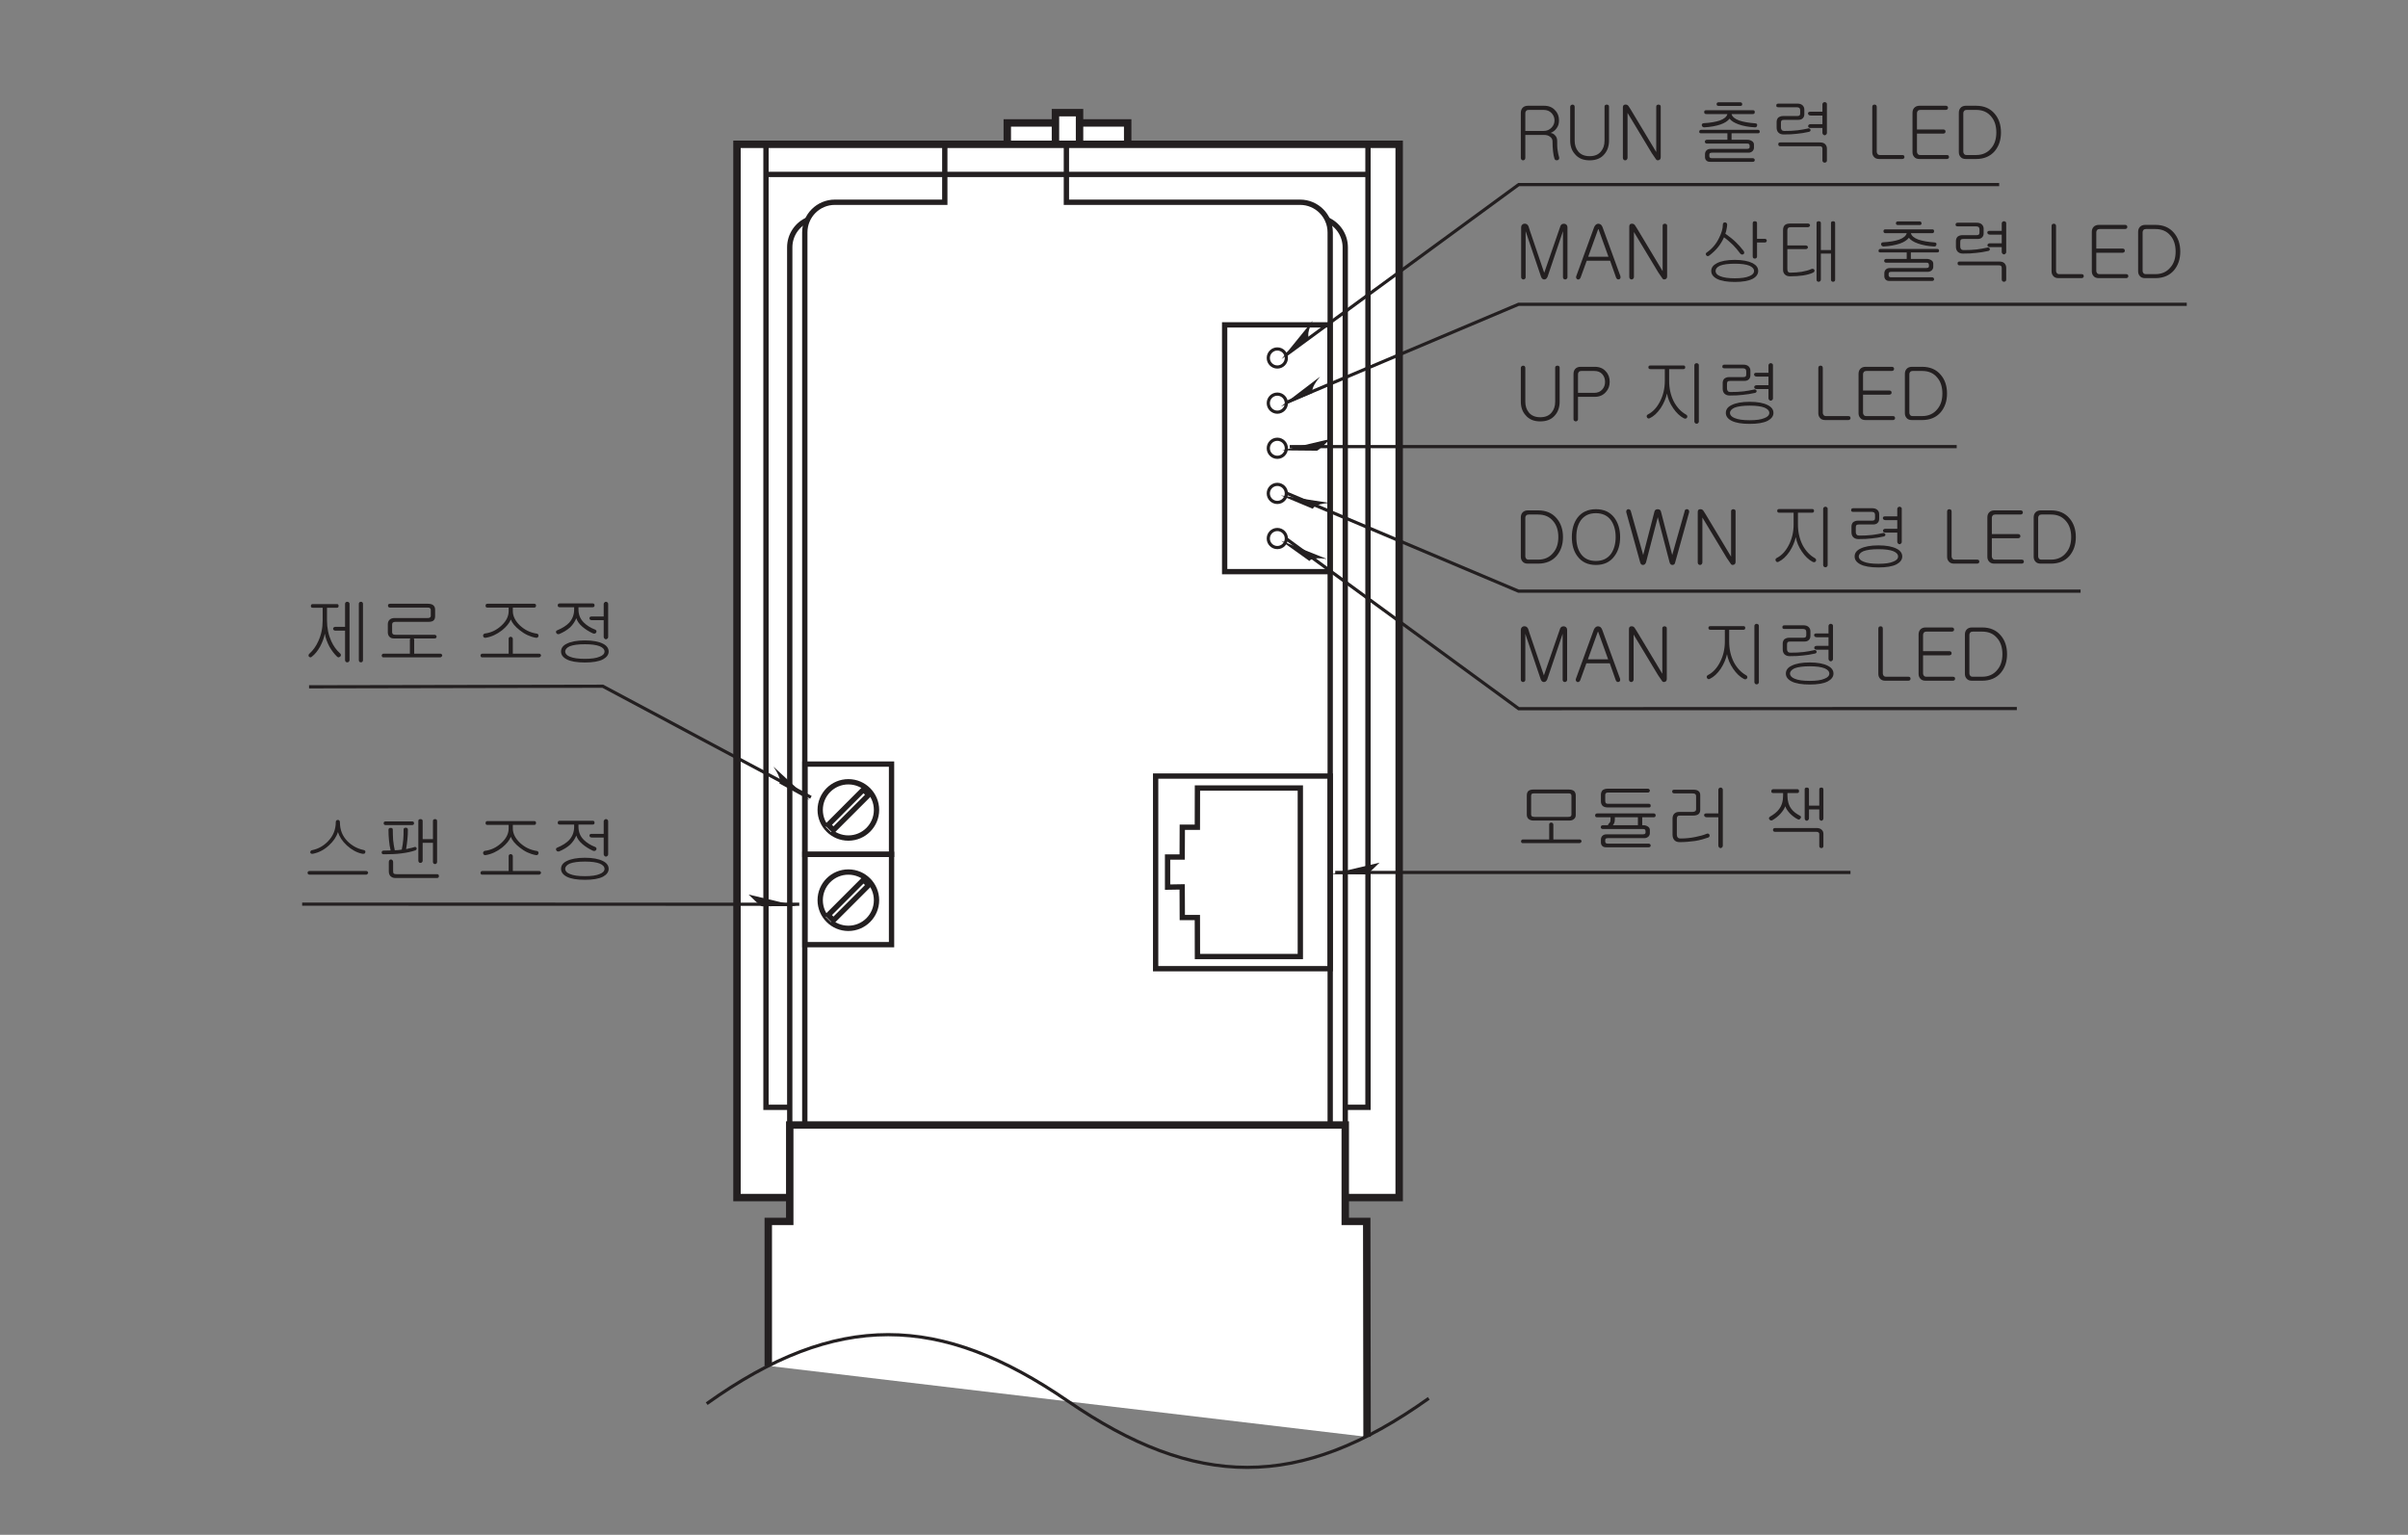 <?xml version="1.0" encoding="UTF-8"?>
<svg xmlns="http://www.w3.org/2000/svg" xmlns:xlink="http://www.w3.org/1999/xlink" width="226.77pt" height="144.57pt" viewBox="0 0 226.77 144.57" version="1.2">
<rect x="0" y="0" width="226.77" height="144.57" fill="#808080" stroke="none"/>
<defs>
<g>
<symbol overflow="visible" id="glyph0-0">
<path style="stroke:none;" d="M 1.391 -0.406 L 5.594 -0.406 L 5.594 -4.609 L 1.391 -4.609 Z M 5.938 -0.062 L 1.047 -0.062 L 1.047 -4.938 L 5.938 -4.938 Z M 5.938 -0.062 "/>
</symbol>
<symbol overflow="visible" id="glyph0-1">
<path style="stroke:none;" d="M 3.359 -5.234 C 3.391 -5.266 3.438 -5.281 3.5 -5.281 C 3.547 -5.281 3.594 -5.266 3.625 -5.234 C 3.672 -5.188 3.688 -5.125 3.688 -5.062 C 3.688 -4.344 3.922 -3.766 4.391 -3.281 C 4.812 -2.859 5.312 -2.578 5.906 -2.453 C 5.969 -2.438 6.016 -2.422 6.062 -2.375 C 6.094 -2.328 6.094 -2.281 6.078 -2.234 C 6.078 -2.172 6.047 -2.141 6 -2.109 C 5.938 -2.094 5.875 -2.078 5.797 -2.094 C 5.266 -2.203 4.797 -2.469 4.344 -2.875 C 3.922 -3.266 3.641 -3.688 3.5 -4.141 C 3.359 -3.688 3.078 -3.266 2.641 -2.875 C 2.188 -2.453 1.688 -2.203 1.141 -2.094 C 1.062 -2.078 1.016 -2.094 0.969 -2.109 C 0.922 -2.141 0.906 -2.172 0.891 -2.234 C 0.891 -2.281 0.906 -2.312 0.938 -2.359 C 0.969 -2.406 1.016 -2.438 1.094 -2.438 C 1.656 -2.562 2.141 -2.828 2.562 -3.266 C 3.047 -3.766 3.297 -4.359 3.297 -5.078 C 3.297 -5.141 3.312 -5.188 3.359 -5.234 Z M 6.281 -0.422 C 6.328 -0.391 6.344 -0.344 6.344 -0.297 C 6.344 -0.266 6.328 -0.219 6.281 -0.188 C 6.25 -0.141 6.203 -0.125 6.141 -0.125 L 0.844 -0.125 C 0.719 -0.125 0.641 -0.188 0.641 -0.297 C 0.641 -0.422 0.719 -0.469 0.844 -0.469 L 6.141 -0.469 C 6.203 -0.469 6.25 -0.469 6.281 -0.422 Z M 6.281 -0.422 "/>
</symbol>
<symbol overflow="visible" id="glyph0-2">
<path style="stroke:none;" d="M 3.688 -4.969 C 3.688 -4.859 3.625 -4.797 3.5 -4.797 L 1.016 -4.797 C 0.891 -4.797 0.828 -4.859 0.828 -4.969 C 0.828 -5.094 0.891 -5.141 1.016 -5.141 L 3.5 -5.141 C 3.625 -5.141 3.688 -5.094 3.688 -4.969 Z M 1.484 -4.531 C 1.625 -4.531 1.688 -4.484 1.688 -4.359 C 1.688 -4.016 1.703 -3.688 1.719 -3.391 C 1.75 -3.047 1.812 -2.719 1.875 -2.422 C 1.969 -2.422 2.062 -2.438 2.172 -2.438 C 2.297 -2.453 2.406 -2.469 2.531 -2.484 C 2.609 -2.812 2.641 -3.125 2.672 -3.422 C 2.703 -3.688 2.703 -4.016 2.703 -4.375 C 2.703 -4.5 2.781 -4.547 2.906 -4.547 C 3.047 -4.547 3.109 -4.484 3.109 -4.359 C 3.109 -4.031 3.094 -3.719 3.062 -3.438 C 3.031 -3.156 3 -2.844 2.938 -2.531 L 3.141 -2.578 C 3.281 -2.609 3.375 -2.641 3.438 -2.641 C 3.531 -2.672 3.625 -2.703 3.703 -2.719 C 3.766 -2.75 3.812 -2.75 3.859 -2.719 C 3.891 -2.703 3.922 -2.656 3.938 -2.609 C 3.938 -2.562 3.938 -2.531 3.906 -2.484 C 3.875 -2.438 3.828 -2.422 3.781 -2.406 C 3.422 -2.281 2.984 -2.188 2.453 -2.125 C 1.969 -2.062 1.422 -2.047 0.828 -2.047 C 0.703 -2.047 0.641 -2.094 0.641 -2.219 C 0.641 -2.328 0.703 -2.391 0.828 -2.391 L 1.484 -2.406 C 1.406 -2.703 1.359 -3.031 1.328 -3.375 C 1.297 -3.688 1.281 -4.016 1.281 -4.344 C 1.281 -4.469 1.344 -4.531 1.484 -4.531 Z M 5.672 -5.359 C 5.797 -5.359 5.859 -5.297 5.859 -5.156 L 5.859 -1.344 C 5.859 -1.266 5.844 -1.219 5.797 -1.172 C 5.766 -1.141 5.719 -1.125 5.672 -1.125 C 5.609 -1.125 5.562 -1.141 5.531 -1.172 C 5.484 -1.219 5.469 -1.266 5.469 -1.328 L 5.469 -3.125 L 4.5 -3.125 L 4.5 -1.453 C 4.5 -1.375 4.484 -1.328 4.422 -1.281 C 4.391 -1.25 4.344 -1.234 4.297 -1.234 C 4.234 -1.234 4.188 -1.25 4.156 -1.281 C 4.109 -1.328 4.094 -1.391 4.094 -1.453 L 4.094 -5.188 C 4.094 -5.297 4.156 -5.359 4.297 -5.359 C 4.422 -5.359 4.5 -5.297 4.5 -5.188 L 4.5 -3.469 L 5.469 -3.469 L 5.469 -5.172 C 5.469 -5.297 5.531 -5.359 5.672 -5.359 Z M 1.719 -0.484 C 1.719 -0.359 1.734 -0.266 1.781 -0.234 C 1.828 -0.188 1.922 -0.172 2.047 -0.172 L 5.859 -0.172 C 5.969 -0.172 6.031 -0.109 6.031 0 C 6.031 0.125 5.969 0.188 5.859 0.188 L 1.922 0.188 C 1.734 0.188 1.594 0.125 1.469 0.016 C 1.359 -0.109 1.312 -0.25 1.312 -0.453 L 1.312 -1.312 C 1.312 -1.391 1.328 -1.453 1.375 -1.5 C 1.406 -1.531 1.453 -1.562 1.516 -1.562 C 1.562 -1.562 1.609 -1.531 1.641 -1.5 C 1.703 -1.453 1.719 -1.391 1.719 -1.312 Z M 1.719 -0.484 "/>
</symbol>
<symbol overflow="visible" id="glyph0-3">
<path style="stroke:none;" d=""/>
</symbol>
<symbol overflow="visible" id="glyph0-4">
<path style="stroke:none;" d="M 5.875 -5 C 5.875 -4.875 5.812 -4.812 5.703 -4.812 L 3.688 -4.812 L 3.688 -4.484 C 3.688 -4 3.922 -3.547 4.359 -3.125 C 4.812 -2.703 5.328 -2.453 5.938 -2.359 C 6 -2.359 6.047 -2.328 6.078 -2.281 C 6.109 -2.234 6.109 -2.188 6.109 -2.141 C 6.094 -2.078 6.062 -2.031 6.031 -2 C 5.984 -1.969 5.938 -1.953 5.859 -1.969 C 5.328 -2.062 4.812 -2.297 4.328 -2.688 C 3.891 -3.031 3.625 -3.359 3.5 -3.688 C 3.359 -3.344 3.094 -3.016 2.672 -2.672 C 2.188 -2.297 1.688 -2.062 1.141 -1.969 C 1.078 -1.953 1.016 -1.969 0.969 -2 C 0.922 -2.031 0.906 -2.078 0.891 -2.141 C 0.875 -2.188 0.891 -2.234 0.922 -2.281 C 0.953 -2.328 1.016 -2.375 1.094 -2.375 C 1.672 -2.453 2.172 -2.703 2.625 -3.125 C 3.078 -3.547 3.297 -4 3.297 -4.484 L 3.297 -4.812 L 1.297 -4.812 C 1.172 -4.812 1.109 -4.875 1.125 -5 C 1.125 -5.125 1.188 -5.172 1.312 -5.172 L 5.703 -5.172 C 5.812 -5.172 5.875 -5.125 5.875 -5 Z M 3.359 -2.016 C 3.391 -2.047 3.438 -2.062 3.5 -2.062 C 3.547 -2.062 3.594 -2.047 3.625 -2 C 3.672 -1.969 3.688 -1.922 3.688 -1.859 L 3.688 -0.469 L 6.141 -0.469 C 6.203 -0.469 6.25 -0.469 6.281 -0.422 C 6.328 -0.391 6.344 -0.344 6.344 -0.297 C 6.344 -0.266 6.328 -0.219 6.281 -0.188 C 6.25 -0.141 6.203 -0.125 6.141 -0.125 L 0.797 -0.125 C 0.734 -0.125 0.703 -0.141 0.672 -0.188 C 0.656 -0.219 0.641 -0.266 0.641 -0.297 C 0.656 -0.344 0.656 -0.391 0.703 -0.422 C 0.734 -0.469 0.781 -0.469 0.844 -0.469 L 3.297 -0.469 L 3.297 -1.891 C 3.297 -1.938 3.312 -1.984 3.359 -2.016 Z M 3.359 -2.016 "/>
</symbol>
<symbol overflow="visible" id="glyph0-5">
<path style="stroke:none;" d="M 4.406 -5.016 C 4.406 -4.906 4.344 -4.844 4.234 -4.844 L 2.891 -4.844 L 2.891 -4.641 C 2.891 -4.156 3.047 -3.75 3.391 -3.406 C 3.656 -3.141 4.016 -2.906 4.469 -2.734 C 4.531 -2.703 4.562 -2.672 4.578 -2.625 C 4.594 -2.562 4.594 -2.516 4.562 -2.469 C 4.547 -2.422 4.5 -2.391 4.453 -2.375 C 4.391 -2.344 4.328 -2.359 4.266 -2.375 C 3.891 -2.547 3.562 -2.75 3.266 -3 C 2.953 -3.266 2.766 -3.547 2.688 -3.812 C 2.562 -3.5 2.375 -3.219 2.109 -2.953 C 1.812 -2.688 1.469 -2.484 1.062 -2.312 C 1 -2.297 0.953 -2.312 0.891 -2.328 C 0.859 -2.344 0.812 -2.375 0.797 -2.438 C 0.766 -2.469 0.766 -2.516 0.781 -2.562 C 0.797 -2.625 0.828 -2.656 0.891 -2.672 C 1.375 -2.875 1.75 -3.109 2.016 -3.391 C 2.328 -3.734 2.484 -4.156 2.484 -4.625 L 2.484 -4.844 L 1.125 -4.844 C 1 -4.844 0.938 -4.906 0.938 -5.016 C 0.938 -5.141 1 -5.203 1.141 -5.203 L 4.234 -5.203 C 4.344 -5.203 4.406 -5.141 4.406 -5.016 Z M 5.609 -1.891 C 5.578 -1.844 5.531 -1.828 5.484 -1.828 C 5.422 -1.828 5.375 -1.844 5.344 -1.891 C 5.297 -1.922 5.266 -1.984 5.266 -2.047 L 5.266 -3.625 L 4.156 -3.625 C 4.078 -3.625 4.031 -3.641 3.984 -3.672 C 3.953 -3.703 3.938 -3.75 3.922 -3.797 C 3.922 -3.844 3.938 -3.891 3.969 -3.922 C 4 -3.953 4.047 -3.969 4.109 -3.969 L 5.266 -3.969 L 5.266 -5.156 C 5.266 -5.219 5.297 -5.266 5.344 -5.297 C 5.375 -5.344 5.422 -5.359 5.484 -5.359 C 5.531 -5.359 5.578 -5.344 5.609 -5.312 C 5.672 -5.266 5.688 -5.219 5.688 -5.156 L 5.688 -2.047 C 5.688 -1.984 5.672 -1.922 5.609 -1.891 Z M 5.203 -1.406 C 5.547 -1.234 5.734 -0.984 5.734 -0.672 C 5.734 -0.375 5.547 -0.125 5.203 0.062 C 4.812 0.266 4.234 0.359 3.5 0.359 C 2.75 0.359 2.172 0.266 1.781 0.062 C 1.422 -0.125 1.25 -0.375 1.25 -0.672 C 1.25 -0.984 1.422 -1.234 1.781 -1.406 C 2.172 -1.609 2.75 -1.719 3.5 -1.719 C 4.234 -1.719 4.812 -1.609 5.203 -1.406 Z M 2.078 -1.172 C 1.797 -1.047 1.641 -0.875 1.641 -0.672 C 1.641 -0.469 1.797 -0.297 2.078 -0.188 C 2.406 -0.047 2.875 0.016 3.5 0.016 C 4.109 0.016 4.578 -0.047 4.891 -0.188 C 5.188 -0.297 5.344 -0.469 5.344 -0.672 C 5.344 -0.875 5.188 -1.047 4.891 -1.172 C 4.578 -1.297 4.109 -1.359 3.5 -1.359 C 2.875 -1.359 2.406 -1.297 2.078 -1.172 Z M 2.078 -1.172 "/>
</symbol>
<symbol overflow="visible" id="glyph0-6">
<path style="stroke:none;" d="M 3.562 -4.969 C 3.562 -4.859 3.516 -4.797 3.406 -4.797 L 2.469 -4.797 L 2.469 -3.609 C 2.469 -2.891 2.609 -2.234 2.875 -1.641 C 3.094 -1.172 3.359 -0.797 3.719 -0.484 C 3.766 -0.438 3.781 -0.391 3.781 -0.328 C 3.781 -0.281 3.75 -0.234 3.719 -0.203 C 3.672 -0.156 3.625 -0.141 3.562 -0.125 C 3.516 -0.125 3.469 -0.141 3.422 -0.188 C 3.156 -0.438 2.922 -0.75 2.703 -1.125 C 2.484 -1.547 2.328 -1.953 2.266 -2.359 C 2.188 -1.938 2.031 -1.531 1.812 -1.125 C 1.594 -0.734 1.344 -0.422 1.047 -0.188 C 1 -0.141 0.953 -0.125 0.906 -0.125 C 0.859 -0.125 0.812 -0.156 0.781 -0.188 C 0.734 -0.219 0.719 -0.266 0.734 -0.328 C 0.734 -0.375 0.766 -0.438 0.828 -0.484 C 1.156 -0.781 1.438 -1.172 1.641 -1.625 C 1.922 -2.219 2.062 -2.875 2.062 -3.594 L 2.062 -4.797 L 1.125 -4.797 C 1 -4.797 0.938 -4.859 0.953 -4.969 C 0.953 -5.094 1.016 -5.141 1.141 -5.141 L 3.406 -5.141 C 3.516 -5.141 3.562 -5.094 3.562 -4.969 Z M 4.234 -5.312 C 4.281 -5.344 4.328 -5.359 4.391 -5.359 C 4.438 -5.359 4.484 -5.344 4.516 -5.312 C 4.562 -5.281 4.594 -5.234 4.594 -5.188 L 4.594 0.141 C 4.594 0.203 4.562 0.25 4.516 0.297 C 4.484 0.328 4.438 0.344 4.391 0.344 C 4.328 0.344 4.281 0.328 4.234 0.297 C 4.203 0.25 4.172 0.203 4.172 0.141 L 4.172 -2.641 L 3.25 -2.641 C 3.188 -2.641 3.141 -2.656 3.094 -2.703 C 3.062 -2.734 3.047 -2.766 3.047 -2.828 C 3.047 -2.875 3.062 -2.906 3.094 -2.938 C 3.141 -2.969 3.188 -3 3.25 -3 L 4.172 -3 L 4.172 -5.172 C 4.172 -5.234 4.203 -5.281 4.234 -5.312 Z M 5.797 0.297 C 5.766 0.328 5.719 0.344 5.672 0.344 C 5.609 0.344 5.562 0.328 5.531 0.297 C 5.484 0.25 5.469 0.203 5.469 0.141 L 5.469 -5.172 C 5.469 -5.219 5.484 -5.266 5.531 -5.312 C 5.562 -5.344 5.609 -5.359 5.672 -5.359 C 5.719 -5.359 5.766 -5.344 5.797 -5.312 C 5.844 -5.281 5.859 -5.234 5.859 -5.172 L 5.859 0.141 C 5.859 0.203 5.844 0.25 5.797 0.297 Z M 5.797 0.297 "/>
</symbol>
<symbol overflow="visible" id="glyph0-7">
<path style="stroke:none;" d="M 5.5 -5.031 C 5.609 -4.938 5.672 -4.812 5.672 -4.625 L 5.672 -3.984 C 5.672 -3.797 5.609 -3.656 5.5 -3.578 C 5.406 -3.5 5.234 -3.469 5.016 -3.469 L 1.922 -3.469 C 1.812 -3.469 1.734 -3.438 1.703 -3.406 C 1.641 -3.359 1.625 -3.297 1.625 -3.203 L 1.625 -2.5 C 1.625 -2.422 1.641 -2.359 1.703 -2.312 C 1.75 -2.266 1.828 -2.25 1.953 -2.25 L 5.609 -2.25 C 5.672 -2.25 5.719 -2.234 5.75 -2.203 C 5.797 -2.172 5.812 -2.125 5.812 -2.078 C 5.812 -2.031 5.797 -1.984 5.766 -1.953 C 5.734 -1.922 5.688 -1.906 5.625 -1.906 L 3.656 -1.906 C 3.688 -1.875 3.703 -1.828 3.703 -1.781 L 3.703 -0.469 L 6.141 -0.469 C 6.203 -0.469 6.25 -0.469 6.281 -0.422 C 6.328 -0.391 6.344 -0.344 6.344 -0.297 C 6.344 -0.266 6.328 -0.219 6.281 -0.188 C 6.25 -0.141 6.203 -0.125 6.141 -0.125 L 0.797 -0.125 C 0.734 -0.125 0.703 -0.141 0.672 -0.188 C 0.656 -0.219 0.641 -0.266 0.641 -0.297 C 0.656 -0.344 0.656 -0.391 0.703 -0.422 C 0.734 -0.469 0.781 -0.469 0.844 -0.469 L 3.297 -0.469 L 3.297 -1.797 C 3.297 -1.844 3.312 -1.875 3.359 -1.906 L 1.781 -1.906 C 1.609 -1.906 1.469 -1.953 1.375 -2.062 C 1.266 -2.172 1.219 -2.312 1.219 -2.5 L 1.219 -3.234 C 1.219 -3.406 1.266 -3.547 1.375 -3.656 C 1.484 -3.766 1.641 -3.828 1.844 -3.828 L 4.938 -3.828 C 5.047 -3.828 5.125 -3.828 5.172 -3.875 C 5.234 -3.906 5.266 -3.953 5.266 -4.016 L 5.266 -4.578 C 5.266 -4.672 5.234 -4.734 5.172 -4.766 C 5.125 -4.812 5.047 -4.812 4.938 -4.812 L 1.438 -4.812 C 1.297 -4.812 1.234 -4.875 1.234 -5 C 1.234 -5.125 1.312 -5.172 1.438 -5.172 L 5 -5.172 C 5.219 -5.172 5.391 -5.125 5.5 -5.031 Z M 5.5 -5.031 "/>
</symbol>
<symbol overflow="visible" id="glyph0-8">
<path style="stroke:none;" d="M 2.844 -5.016 C 3.281 -5.016 3.641 -4.875 3.891 -4.578 C 4.141 -4.328 4.25 -4 4.25 -3.641 C 4.25 -3.359 4.188 -3.109 4.031 -2.906 C 3.891 -2.688 3.688 -2.547 3.453 -2.453 C 3.609 -2.438 3.75 -2.375 3.859 -2.25 C 4 -2.125 4.078 -1.938 4.078 -1.719 C 4.078 -1.359 4.078 -1.047 4.125 -0.797 C 4.156 -0.562 4.203 -0.359 4.25 -0.203 C 4.281 -0.125 4.281 -0.062 4.25 0 C 4.219 0.062 4.188 0.094 4.125 0.109 C 4.078 0.125 4.016 0.125 3.953 0.109 C 3.891 0.094 3.859 0.047 3.828 -0.016 C 3.766 -0.203 3.719 -0.438 3.688 -0.734 C 3.656 -1.016 3.641 -1.312 3.641 -1.656 C 3.641 -1.844 3.562 -2 3.391 -2.109 C 3.25 -2.219 3.062 -2.266 2.844 -2.266 L 1.078 -2.266 L 1.078 -0.109 C 1.078 -0.031 1.062 0.016 1.016 0.062 C 0.969 0.109 0.922 0.125 0.875 0.125 C 0.812 0.125 0.766 0.109 0.719 0.062 C 0.672 0.016 0.656 -0.031 0.656 -0.109 L 0.656 -4.344 C 0.656 -4.531 0.703 -4.688 0.812 -4.812 C 0.922 -4.938 1.094 -5.016 1.312 -5.016 Z M 3.562 -2.969 C 3.734 -3.156 3.828 -3.375 3.828 -3.641 C 3.828 -3.891 3.734 -4.125 3.562 -4.312 C 3.359 -4.531 3.109 -4.625 2.797 -4.625 L 1.391 -4.625 C 1.281 -4.625 1.203 -4.594 1.156 -4.531 C 1.109 -4.484 1.078 -4.406 1.078 -4.328 L 1.078 -2.641 L 2.797 -2.641 C 3.109 -2.641 3.359 -2.75 3.562 -2.969 Z M 3.562 -2.969 "/>
</symbol>
<symbol overflow="visible" id="glyph0-9">
<path style="stroke:none;" d="M 0.719 -5.062 C 0.766 -5.094 0.812 -5.125 0.875 -5.125 C 0.922 -5.125 0.969 -5.109 1.016 -5.078 C 1.062 -5.031 1.078 -4.969 1.078 -4.906 L 1.078 -1.734 C 1.078 -1.328 1.188 -0.984 1.406 -0.719 C 1.656 -0.406 2.031 -0.266 2.484 -0.266 C 2.953 -0.266 3.312 -0.406 3.562 -0.719 C 3.781 -0.984 3.891 -1.312 3.891 -1.734 L 3.891 -4.938 C 3.891 -5 3.906 -5.047 3.953 -5.078 C 4 -5.109 4.047 -5.125 4.109 -5.125 C 4.156 -5.125 4.203 -5.109 4.25 -5.078 C 4.297 -5.047 4.312 -5 4.312 -4.938 L 4.312 -1.734 C 4.312 -1.234 4.172 -0.797 3.891 -0.469 C 3.562 -0.062 3.094 0.125 2.484 0.125 C 1.891 0.125 1.422 -0.062 1.094 -0.469 C 0.797 -0.797 0.656 -1.234 0.656 -1.734 L 0.656 -4.906 C 0.656 -4.969 0.672 -5.016 0.719 -5.062 Z M 0.719 -5.062 "/>
</symbol>
<symbol overflow="visible" id="glyph0-10">
<path style="stroke:none;" d="M 0.859 -5.125 C 1 -5.141 1.109 -5.094 1.188 -4.984 L 1.406 -4.641 L 3.797 -0.656 L 3.797 -4.938 C 3.797 -5 3.812 -5.047 3.859 -5.078 C 3.891 -5.109 3.953 -5.125 4.016 -5.125 C 4.062 -5.125 4.109 -5.109 4.156 -5.078 C 4.203 -5.047 4.219 -5 4.219 -4.938 L 4.219 -0.172 C 4.219 -0.016 4.156 0.078 4.031 0.109 C 3.922 0.141 3.828 0.125 3.766 0.016 L 3.391 -0.531 L 1.094 -4.344 L 1.094 -0.109 C 1.094 -0.031 1.062 0.031 1.016 0.062 C 0.984 0.109 0.922 0.125 0.875 0.125 C 0.812 0.125 0.766 0.109 0.719 0.062 C 0.672 0.016 0.656 -0.047 0.656 -0.109 L 0.656 -4.859 C 0.656 -5.016 0.719 -5.109 0.859 -5.125 Z M 0.859 -5.125 "/>
</symbol>
<symbol overflow="visible" id="glyph0-11">
<path style="stroke:none;" d="M 4.641 -5.297 C 4.672 -5.266 4.688 -5.219 4.688 -5.172 C 4.703 -5.125 4.688 -5.078 4.656 -5.047 C 4.625 -5.016 4.578 -5 4.531 -5 L 2.484 -5 C 2.344 -5 2.281 -5.047 2.281 -5.172 C 2.281 -5.281 2.344 -5.344 2.484 -5.344 L 4.5 -5.344 C 4.547 -5.344 4.609 -5.328 4.641 -5.297 Z M 5.875 -4.422 C 5.875 -4.297 5.812 -4.234 5.703 -4.234 L 3.688 -4.234 C 3.75 -3.984 3.984 -3.781 4.406 -3.625 C 4.781 -3.5 5.281 -3.406 5.938 -3.359 C 6.062 -3.344 6.125 -3.281 6.094 -3.156 C 6.078 -3.031 6 -2.969 5.859 -2.984 C 5.281 -3.016 4.781 -3.109 4.344 -3.266 C 3.953 -3.406 3.672 -3.578 3.5 -3.797 C 3.328 -3.578 3.047 -3.391 2.641 -3.25 C 2.219 -3.109 1.719 -3.016 1.141 -2.984 C 1.078 -2.969 1.016 -3 0.969 -3.031 C 0.922 -3.062 0.891 -3.109 0.891 -3.156 C 0.875 -3.219 0.875 -3.266 0.922 -3.297 C 0.953 -3.359 1 -3.375 1.078 -3.375 C 1.703 -3.406 2.203 -3.5 2.578 -3.625 C 3 -3.781 3.234 -3.984 3.297 -4.234 L 1.297 -4.234 C 1.172 -4.234 1.109 -4.297 1.109 -4.422 C 1.109 -4.547 1.172 -4.594 1.297 -4.594 L 5.703 -4.594 C 5.812 -4.594 5.875 -4.547 5.875 -4.422 Z M 5.609 -1.688 C 5.734 -1.609 5.797 -1.5 5.797 -1.359 L 5.797 -1.062 C 5.797 -0.938 5.75 -0.828 5.656 -0.734 C 5.562 -0.656 5.438 -0.594 5.297 -0.594 L 1.844 -0.594 C 1.75 -0.594 1.688 -0.578 1.641 -0.547 C 1.609 -0.516 1.594 -0.453 1.594 -0.391 L 1.594 -0.266 C 1.594 -0.203 1.625 -0.141 1.656 -0.125 C 1.688 -0.094 1.75 -0.078 1.828 -0.078 L 5.672 -0.078 C 5.734 -0.078 5.781 -0.062 5.812 -0.031 C 5.859 0 5.859 0.047 5.875 0.094 C 5.875 0.141 5.859 0.188 5.828 0.219 C 5.797 0.25 5.75 0.266 5.688 0.266 L 1.672 0.266 C 1.516 0.266 1.406 0.234 1.312 0.141 C 1.234 0.062 1.188 -0.047 1.188 -0.188 L 1.188 -0.453 C 1.188 -0.594 1.234 -0.719 1.328 -0.812 C 1.422 -0.906 1.547 -0.953 1.719 -0.953 L 5.141 -0.953 C 5.219 -0.953 5.266 -0.969 5.312 -0.984 C 5.359 -1.016 5.391 -1.047 5.391 -1.109 L 5.391 -1.25 C 5.391 -1.328 5.359 -1.391 5.328 -1.406 C 5.281 -1.453 5.219 -1.453 5.125 -1.453 L 1.375 -1.453 C 1.25 -1.453 1.172 -1.516 1.172 -1.641 C 1.188 -1.75 1.25 -1.812 1.391 -1.812 L 3.297 -1.812 L 3.297 -2.422 L 0.812 -2.422 C 0.688 -2.422 0.641 -2.469 0.641 -2.578 C 0.656 -2.703 0.719 -2.75 0.844 -2.75 L 6.156 -2.75 C 6.281 -2.75 6.328 -2.703 6.344 -2.578 C 6.344 -2.469 6.281 -2.422 6.172 -2.422 L 3.688 -2.422 L 3.688 -1.812 L 5.172 -1.812 C 5.344 -1.812 5.484 -1.766 5.609 -1.688 Z M 5.609 -1.688 "/>
</symbol>
<symbol overflow="visible" id="glyph0-12">
<path style="stroke:none;" d="M 3.391 -5.062 C 3.5 -4.953 3.562 -4.828 3.562 -4.656 L 3.562 -4.219 C 3.562 -4.062 3.516 -3.938 3.422 -3.844 C 3.328 -3.734 3.172 -3.688 2.984 -3.688 L 1.656 -3.688 C 1.547 -3.688 1.469 -3.672 1.422 -3.625 C 1.375 -3.578 1.359 -3.5 1.359 -3.406 L 1.359 -2.969 C 1.359 -2.859 1.391 -2.781 1.438 -2.734 C 1.484 -2.672 1.562 -2.641 1.672 -2.641 C 2.125 -2.641 2.547 -2.656 2.922 -2.703 C 3.25 -2.75 3.578 -2.797 3.906 -2.875 C 3.953 -2.906 4.016 -2.891 4.062 -2.859 C 4.094 -2.844 4.125 -2.812 4.141 -2.766 C 4.156 -2.719 4.156 -2.688 4.125 -2.641 C 4.109 -2.609 4.062 -2.578 4.016 -2.562 C 3.609 -2.469 3.219 -2.406 2.859 -2.375 C 2.516 -2.328 2.094 -2.312 1.609 -2.312 C 1.391 -2.312 1.234 -2.375 1.109 -2.5 C 1 -2.625 0.953 -2.766 0.953 -2.969 L 0.953 -3.5 C 0.953 -3.641 1 -3.781 1.094 -3.891 C 1.219 -3.984 1.359 -4.047 1.547 -4.047 L 2.891 -4.047 C 2.984 -4.047 3.062 -4.062 3.094 -4.094 C 3.156 -4.141 3.172 -4.203 3.172 -4.297 L 3.172 -4.594 C 3.172 -4.688 3.141 -4.766 3.094 -4.812 C 3.031 -4.844 2.969 -4.875 2.875 -4.875 L 1.125 -4.875 C 0.984 -4.875 0.906 -4.922 0.922 -5.047 C 0.922 -5.156 0.984 -5.219 1.125 -5.219 L 2.906 -5.219 C 3.109 -5.219 3.266 -5.172 3.391 -5.062 Z M 5.609 -2.297 C 5.578 -2.266 5.531 -2.234 5.484 -2.234 C 5.422 -2.234 5.375 -2.266 5.344 -2.297 C 5.297 -2.344 5.266 -2.391 5.266 -2.453 L 5.266 -2.922 L 4.141 -2.922 C 4.062 -2.922 4.016 -2.938 3.969 -2.984 C 3.938 -3.016 3.922 -3.047 3.922 -3.094 C 3.922 -3.156 3.938 -3.188 3.969 -3.219 C 4.016 -3.25 4.062 -3.281 4.125 -3.281 L 5.266 -3.281 L 5.266 -4.094 L 4.156 -4.094 C 4.078 -4.094 4.016 -4.125 3.969 -4.156 C 3.938 -4.188 3.922 -4.234 3.906 -4.281 C 3.906 -4.328 3.922 -4.375 3.953 -4.406 C 4 -4.438 4.047 -4.453 4.109 -4.453 L 5.266 -4.453 L 5.266 -5.172 C 5.266 -5.219 5.297 -5.266 5.344 -5.312 C 5.375 -5.344 5.422 -5.359 5.484 -5.359 C 5.531 -5.359 5.578 -5.344 5.609 -5.312 C 5.672 -5.281 5.688 -5.234 5.688 -5.172 L 5.688 -2.453 C 5.688 -2.391 5.672 -2.344 5.609 -2.297 Z M 5.516 -1.406 C 5.625 -1.297 5.688 -1.156 5.688 -0.984 L 5.688 0.141 C 5.688 0.203 5.672 0.266 5.609 0.297 C 5.578 0.328 5.531 0.344 5.484 0.344 C 5.422 0.344 5.375 0.328 5.344 0.297 C 5.297 0.266 5.266 0.203 5.266 0.141 L 5.266 -0.969 C 5.266 -1.047 5.25 -1.109 5.203 -1.141 C 5.172 -1.188 5.094 -1.203 5 -1.203 L 1.297 -1.203 C 1.172 -1.203 1.109 -1.266 1.109 -1.391 C 1.109 -1.516 1.172 -1.562 1.297 -1.562 L 5.031 -1.562 C 5.234 -1.562 5.406 -1.516 5.516 -1.406 Z M 5.516 -1.406 "/>
</symbol>
<symbol overflow="visible" id="glyph0-13">
<path style="stroke:none;" d="M 0.719 -5.078 C 0.766 -5.109 0.812 -5.125 0.875 -5.125 C 0.922 -5.125 0.969 -5.109 1.016 -5.078 C 1.062 -5.031 1.078 -4.969 1.078 -4.906 L 1.078 -0.672 C 1.078 -0.594 1.109 -0.531 1.156 -0.469 C 1.203 -0.406 1.281 -0.375 1.391 -0.375 L 3.484 -0.375 C 3.547 -0.375 3.594 -0.359 3.641 -0.328 C 3.672 -0.281 3.688 -0.234 3.688 -0.188 C 3.688 -0.125 3.672 -0.094 3.641 -0.062 C 3.594 -0.016 3.547 0 3.484 0 L 1.312 0 C 1.094 0 0.922 -0.062 0.812 -0.203 C 0.703 -0.328 0.656 -0.469 0.656 -0.656 L 0.656 -4.906 C 0.656 -4.969 0.672 -5.031 0.719 -5.078 Z M 0.719 -5.078 "/>
</symbol>
<symbol overflow="visible" id="glyph0-14">
<path style="stroke:none;" d="M 3.953 -4.953 C 3.984 -4.922 4 -4.875 4 -4.828 C 4 -4.766 3.984 -4.734 3.953 -4.688 C 3.906 -4.656 3.859 -4.625 3.797 -4.625 L 1.391 -4.625 C 1.281 -4.625 1.203 -4.594 1.156 -4.531 C 1.109 -4.484 1.078 -4.406 1.078 -4.328 L 1.078 -2.781 L 3.562 -2.781 C 3.625 -2.781 3.672 -2.766 3.719 -2.719 C 3.75 -2.688 3.766 -2.641 3.766 -2.594 C 3.766 -2.531 3.75 -2.5 3.719 -2.453 C 3.672 -2.422 3.625 -2.391 3.562 -2.391 L 1.078 -2.391 L 1.078 -0.672 C 1.078 -0.594 1.109 -0.531 1.156 -0.469 C 1.203 -0.406 1.281 -0.375 1.391 -0.375 L 3.891 -0.375 C 3.953 -0.375 4 -0.359 4.047 -0.328 C 4.078 -0.281 4.094 -0.234 4.094 -0.188 C 4.094 -0.125 4.078 -0.094 4.047 -0.062 C 4 -0.016 3.953 0 3.891 0 L 1.312 0 C 1.094 0 0.922 -0.062 0.812 -0.203 C 0.703 -0.328 0.656 -0.469 0.656 -0.656 L 0.656 -4.344 C 0.656 -4.531 0.703 -4.688 0.812 -4.812 C 0.922 -4.938 1.094 -5.016 1.312 -5.016 L 3.797 -5.016 C 3.859 -5.016 3.906 -5 3.953 -4.953 Z M 3.953 -4.953 "/>
</symbol>
<symbol overflow="visible" id="glyph0-15">
<path style="stroke:none;" d="M 2.281 -5.016 C 3.031 -5.016 3.609 -4.766 4.031 -4.266 C 4.422 -3.812 4.625 -3.219 4.625 -2.5 C 4.625 -1.781 4.422 -1.203 4.031 -0.734 C 3.609 -0.25 3.031 0 2.281 0 L 1.312 0 C 1.094 0 0.922 -0.062 0.812 -0.203 C 0.703 -0.328 0.656 -0.469 0.656 -0.656 L 0.656 -4.344 C 0.656 -4.531 0.703 -4.688 0.812 -4.812 C 0.922 -4.938 1.094 -5.016 1.312 -5.016 Z M 2.281 -0.375 C 2.891 -0.375 3.359 -0.594 3.703 -1.016 C 4.031 -1.391 4.188 -1.891 4.188 -2.5 C 4.188 -3.109 4.031 -3.625 3.703 -4 C 3.359 -4.422 2.891 -4.625 2.281 -4.625 L 1.391 -4.625 C 1.281 -4.625 1.203 -4.594 1.156 -4.531 C 1.109 -4.484 1.078 -4.406 1.078 -4.328 L 1.078 -0.672 C 1.078 -0.594 1.109 -0.531 1.156 -0.469 C 1.203 -0.406 1.281 -0.375 1.391 -0.375 Z M 2.281 -0.375 "/>
</symbol>
<symbol overflow="visible" id="glyph0-16">
<path style="stroke:none;" d="M 0.75 -5.031 C 0.797 -5.078 0.875 -5.125 0.953 -5.125 C 1.047 -5.141 1.125 -5.109 1.188 -5.078 C 1.25 -5.031 1.312 -4.969 1.344 -4.891 L 1.484 -4.453 L 2.828 -0.5 L 4.203 -4.469 L 4.344 -4.875 C 4.359 -4.953 4.422 -5.016 4.484 -5.078 C 4.562 -5.109 4.641 -5.125 4.719 -5.125 C 4.812 -5.109 4.875 -5.078 4.922 -5.031 C 4.984 -4.969 5.016 -4.891 5.016 -4.797 L 5.016 -0.094 C 5.016 -0.016 5 0.031 4.953 0.062 C 4.906 0.109 4.859 0.125 4.812 0.125 C 4.75 0.125 4.688 0.109 4.656 0.062 C 4.609 0.031 4.594 -0.016 4.594 -0.094 L 4.594 -4.422 L 3.141 -0.125 C 3.062 0.047 2.969 0.125 2.828 0.125 C 2.703 0.125 2.594 0.047 2.531 -0.125 L 1.078 -4.422 L 1.078 -0.094 C 1.078 -0.016 1.062 0.031 1.016 0.062 C 0.969 0.109 0.922 0.125 0.875 0.125 C 0.812 0.125 0.766 0.109 0.719 0.062 C 0.672 0.031 0.656 -0.016 0.656 -0.094 L 0.656 -4.797 C 0.656 -4.891 0.688 -4.969 0.75 -5.031 Z M 0.75 -5.031 "/>
</symbol>
<symbol overflow="visible" id="glyph0-17">
<path style="stroke:none;" d="M 3.203 -2.016 L 2.266 -4.609 L 2.234 -4.609 L 1.297 -2.016 Z M 2.031 -5.047 C 2.094 -5.094 2.172 -5.125 2.25 -5.125 C 2.328 -5.125 2.406 -5.094 2.484 -5.047 C 2.547 -4.984 2.609 -4.906 2.641 -4.812 L 4.328 -0.188 C 4.344 -0.109 4.344 -0.047 4.328 0 C 4.297 0.062 4.266 0.094 4.219 0.109 C 4.156 0.125 4.094 0.125 4.047 0.109 C 3.984 0.062 3.953 0.016 3.922 -0.047 L 3.359 -1.641 L 1.156 -1.641 L 0.578 -0.047 C 0.547 0.016 0.516 0.062 0.453 0.109 C 0.391 0.125 0.344 0.141 0.297 0.125 C 0.234 0.094 0.203 0.062 0.172 0 C 0.141 -0.047 0.141 -0.109 0.172 -0.188 L 1.859 -4.812 C 1.906 -4.906 1.953 -4.984 2.031 -5.047 Z M 2.031 -5.047 "/>
</symbol>
<symbol overflow="visible" id="glyph0-18">
<path style="stroke:none;" d="M 2.328 -5.203 C 2.359 -5.234 2.406 -5.25 2.469 -5.25 C 2.516 -5.25 2.562 -5.234 2.594 -5.203 C 2.641 -5.172 2.672 -5.109 2.672 -5.047 C 2.672 -4.906 2.641 -4.75 2.609 -4.594 C 2.594 -4.484 2.562 -4.344 2.5 -4.188 C 2.906 -3.891 3.234 -3.641 3.484 -3.391 C 3.719 -3.172 3.969 -2.891 4.219 -2.562 C 4.266 -2.5 4.281 -2.438 4.281 -2.375 C 4.266 -2.328 4.25 -2.297 4.203 -2.25 C 4.156 -2.234 4.109 -2.219 4.062 -2.219 C 4 -2.234 3.953 -2.266 3.906 -2.312 C 3.688 -2.609 3.453 -2.891 3.219 -3.125 C 2.969 -3.359 2.703 -3.609 2.375 -3.844 C 2.203 -3.469 2.016 -3.172 1.828 -2.938 C 1.609 -2.656 1.328 -2.391 0.984 -2.125 C 0.922 -2.078 0.875 -2.062 0.812 -2.078 C 0.766 -2.078 0.719 -2.109 0.703 -2.156 C 0.672 -2.188 0.656 -2.234 0.656 -2.297 C 0.672 -2.359 0.719 -2.406 0.781 -2.438 C 1.25 -2.766 1.641 -3.219 1.906 -3.781 C 2.141 -4.234 2.266 -4.672 2.266 -5.047 C 2.266 -5.109 2.281 -5.172 2.328 -5.203 Z M 6.219 -3.703 C 6.266 -3.703 6.328 -3.688 6.344 -3.656 C 6.391 -3.625 6.391 -3.578 6.406 -3.531 C 6.406 -3.5 6.391 -3.453 6.359 -3.422 C 6.328 -3.375 6.297 -3.359 6.25 -3.359 L 5.484 -3.359 L 5.484 -2.031 C 5.484 -1.969 5.469 -1.922 5.406 -1.891 C 5.375 -1.844 5.328 -1.844 5.281 -1.844 C 5.219 -1.844 5.172 -1.844 5.141 -1.891 C 5.094 -1.922 5.078 -1.984 5.078 -2.047 L 5.078 -5.172 C 5.078 -5.297 5.141 -5.359 5.281 -5.359 C 5.406 -5.359 5.484 -5.297 5.484 -5.188 L 5.484 -3.703 Z M 5.078 -1.406 C 5.422 -1.219 5.594 -0.984 5.594 -0.672 C 5.594 -0.375 5.422 -0.125 5.078 0.062 C 4.672 0.266 4.125 0.359 3.391 0.359 C 2.656 0.359 2.094 0.266 1.703 0.062 C 1.344 -0.125 1.172 -0.375 1.172 -0.672 C 1.172 -0.984 1.344 -1.219 1.703 -1.406 C 2.094 -1.609 2.656 -1.719 3.391 -1.719 C 4.125 -1.719 4.672 -1.609 5.078 -1.406 Z M 2 -1.172 C 1.719 -1.047 1.578 -0.875 1.578 -0.672 C 1.578 -0.469 1.719 -0.297 2 -0.188 C 2.328 -0.047 2.781 0.016 3.391 0.016 C 3.984 0.016 4.453 -0.047 4.766 -0.188 C 5.047 -0.297 5.203 -0.469 5.203 -0.672 C 5.203 -0.875 5.047 -1.047 4.766 -1.172 C 4.453 -1.297 3.984 -1.359 3.391 -1.359 C 2.781 -1.359 2.312 -1.297 2 -1.172 Z M 2 -1.172 "/>
</symbol>
<symbol overflow="visible" id="glyph0-19">
<path style="stroke:none;" d="M 3.438 -5.094 C 3.469 -5.062 3.5 -5.016 3.5 -4.969 C 3.5 -4.938 3.469 -4.891 3.438 -4.859 C 3.391 -4.812 3.344 -4.797 3.281 -4.797 L 1.641 -4.797 C 1.547 -4.797 1.469 -4.766 1.422 -4.719 C 1.375 -4.656 1.359 -4.578 1.359 -4.484 L 1.359 -3.078 L 3.094 -3.078 C 3.156 -3.078 3.203 -3.062 3.234 -3.031 C 3.281 -3 3.297 -2.953 3.297 -2.906 C 3.297 -2.859 3.281 -2.828 3.234 -2.781 C 3.203 -2.75 3.156 -2.734 3.094 -2.734 L 1.359 -2.734 L 1.359 -0.891 C 1.359 -0.766 1.375 -0.672 1.406 -0.625 C 1.453 -0.547 1.531 -0.516 1.656 -0.516 C 2.031 -0.516 2.375 -0.547 2.703 -0.594 C 3.047 -0.656 3.359 -0.734 3.625 -0.859 C 3.703 -0.875 3.75 -0.891 3.812 -0.859 C 3.859 -0.844 3.891 -0.812 3.906 -0.766 C 3.922 -0.719 3.922 -0.688 3.906 -0.641 C 3.891 -0.594 3.844 -0.547 3.781 -0.516 C 3.516 -0.391 3.203 -0.312 2.828 -0.25 C 2.5 -0.203 2.094 -0.172 1.625 -0.172 C 1.406 -0.172 1.25 -0.219 1.125 -0.344 C 1 -0.469 0.953 -0.609 0.953 -0.812 L 0.953 -4.5 C 0.953 -4.703 1 -4.875 1.109 -4.984 C 1.219 -5.094 1.391 -5.141 1.625 -5.141 L 3.281 -5.141 C 3.344 -5.141 3.391 -5.141 3.438 -5.094 Z M 5.672 -5.359 C 5.797 -5.359 5.859 -5.297 5.859 -5.188 L 5.859 0.156 C 5.859 0.203 5.844 0.266 5.797 0.297 C 5.766 0.328 5.719 0.344 5.672 0.344 C 5.609 0.344 5.562 0.328 5.531 0.297 C 5.484 0.266 5.469 0.219 5.469 0.156 L 5.469 -2.312 L 4.516 -2.312 L 4.516 0.141 C 4.516 0.203 4.484 0.266 4.438 0.297 C 4.406 0.328 4.359 0.344 4.312 0.344 C 4.25 0.344 4.203 0.328 4.172 0.297 C 4.125 0.266 4.109 0.203 4.109 0.141 L 4.109 -5.188 C 4.109 -5.297 4.172 -5.359 4.312 -5.359 C 4.438 -5.359 4.516 -5.297 4.516 -5.188 L 4.516 -2.641 L 5.469 -2.641 L 5.469 -5.188 C 5.469 -5.297 5.531 -5.359 5.672 -5.359 Z M 5.672 -5.359 "/>
</symbol>
<symbol overflow="visible" id="glyph0-20">
<path style="stroke:none;" d="M 3.703 -4.578 C 3.953 -4.312 4.062 -3.984 4.062 -3.609 C 4.062 -3.219 3.953 -2.906 3.703 -2.641 C 3.453 -2.344 3.094 -2.188 2.656 -2.188 L 1.078 -2.188 L 1.078 -0.094 C 1.078 -0.016 1.062 0.031 1.016 0.062 C 0.969 0.109 0.922 0.125 0.875 0.125 C 0.812 0.125 0.766 0.109 0.719 0.062 C 0.672 0.031 0.656 -0.031 0.656 -0.094 L 0.656 -4.344 C 0.656 -4.531 0.703 -4.688 0.812 -4.812 C 0.922 -4.938 1.094 -5.016 1.312 -5.016 L 2.656 -5.016 C 3.094 -5.016 3.453 -4.875 3.703 -4.578 Z M 3.375 -2.891 C 3.547 -3.094 3.625 -3.312 3.625 -3.594 C 3.625 -3.875 3.547 -4.109 3.375 -4.312 C 3.188 -4.531 2.922 -4.625 2.609 -4.625 L 1.391 -4.625 C 1.281 -4.625 1.203 -4.594 1.156 -4.531 C 1.109 -4.484 1.078 -4.406 1.078 -4.328 L 1.078 -2.562 L 2.609 -2.562 C 2.922 -2.562 3.188 -2.672 3.375 -2.891 Z M 3.375 -2.891 "/>
</symbol>
<symbol overflow="visible" id="glyph0-21">
<path style="stroke:none;" d="M 4.406 -4.969 C 4.406 -4.859 4.344 -4.797 4.234 -4.797 L 2.891 -4.797 L 2.891 -3.688 C 2.891 -2.984 3.031 -2.344 3.328 -1.75 C 3.625 -1.188 4.016 -0.781 4.484 -0.516 C 4.547 -0.484 4.578 -0.438 4.594 -0.391 C 4.609 -0.328 4.609 -0.281 4.578 -0.234 C 4.547 -0.188 4.516 -0.156 4.469 -0.141 C 4.406 -0.125 4.344 -0.125 4.266 -0.172 C 3.906 -0.359 3.562 -0.688 3.266 -1.125 C 2.953 -1.578 2.766 -2.047 2.688 -2.5 C 2.578 -2.031 2.391 -1.578 2.094 -1.125 C 1.781 -0.672 1.453 -0.359 1.062 -0.172 C 1 -0.141 0.953 -0.141 0.906 -0.156 C 0.859 -0.188 0.828 -0.203 0.797 -0.266 C 0.781 -0.312 0.766 -0.359 0.781 -0.406 C 0.797 -0.469 0.844 -0.5 0.891 -0.531 C 1.359 -0.766 1.734 -1.172 2.031 -1.75 C 2.328 -2.328 2.484 -2.969 2.484 -3.688 L 2.484 -4.797 L 1.125 -4.797 C 1 -4.797 0.938 -4.859 0.938 -4.969 C 0.938 -5.094 1 -5.141 1.141 -5.141 L 4.234 -5.141 C 4.344 -5.141 4.406 -5.094 4.406 -4.969 Z M 5.609 0.297 C 5.578 0.328 5.531 0.344 5.484 0.344 C 5.422 0.344 5.375 0.328 5.344 0.297 C 5.297 0.25 5.266 0.203 5.266 0.141 L 5.266 -5.172 C 5.266 -5.234 5.297 -5.281 5.344 -5.312 C 5.375 -5.344 5.422 -5.359 5.484 -5.359 C 5.531 -5.359 5.578 -5.344 5.609 -5.312 C 5.672 -5.281 5.688 -5.234 5.688 -5.172 L 5.688 0.141 C 5.688 0.203 5.672 0.25 5.609 0.297 Z M 5.609 0.297 "/>
</symbol>
<symbol overflow="visible" id="glyph0-22">
<path style="stroke:none;" d="M 3.391 -5.062 C 3.5 -4.953 3.562 -4.828 3.562 -4.656 L 3.562 -4.219 C 3.562 -4.062 3.516 -3.938 3.422 -3.844 C 3.328 -3.734 3.172 -3.688 2.984 -3.688 L 1.656 -3.688 C 1.547 -3.688 1.469 -3.672 1.422 -3.625 C 1.375 -3.578 1.359 -3.5 1.359 -3.406 L 1.359 -2.969 C 1.359 -2.859 1.391 -2.781 1.438 -2.734 C 1.484 -2.672 1.562 -2.641 1.672 -2.641 C 2.125 -2.641 2.547 -2.656 2.922 -2.703 C 3.25 -2.75 3.578 -2.797 3.906 -2.875 C 3.953 -2.906 4.016 -2.891 4.062 -2.859 C 4.094 -2.844 4.125 -2.812 4.141 -2.766 C 4.156 -2.719 4.156 -2.688 4.125 -2.641 C 4.109 -2.609 4.062 -2.578 4.016 -2.562 C 3.609 -2.469 3.219 -2.406 2.859 -2.375 C 2.516 -2.328 2.094 -2.312 1.609 -2.312 C 1.391 -2.312 1.234 -2.375 1.109 -2.5 C 1 -2.625 0.953 -2.766 0.953 -2.969 L 0.953 -3.5 C 0.953 -3.641 1 -3.781 1.094 -3.891 C 1.219 -3.984 1.359 -4.047 1.547 -4.047 L 2.891 -4.047 C 2.984 -4.047 3.062 -4.062 3.094 -4.094 C 3.156 -4.141 3.172 -4.203 3.172 -4.297 L 3.172 -4.594 C 3.172 -4.688 3.141 -4.766 3.094 -4.812 C 3.031 -4.844 2.969 -4.875 2.875 -4.875 L 1.125 -4.875 C 0.984 -4.875 0.906 -4.922 0.922 -5.047 C 0.922 -5.156 0.984 -5.219 1.125 -5.219 L 2.906 -5.219 C 3.109 -5.219 3.266 -5.172 3.391 -5.062 Z M 5.609 -1.891 C 5.578 -1.844 5.531 -1.828 5.484 -1.828 C 5.422 -1.828 5.375 -1.844 5.344 -1.891 C 5.297 -1.922 5.266 -1.984 5.266 -2.047 L 5.266 -2.922 L 4.141 -2.922 C 4.062 -2.922 4.016 -2.938 3.969 -2.984 C 3.938 -3.016 3.922 -3.047 3.922 -3.094 C 3.922 -3.156 3.938 -3.188 3.969 -3.219 C 4.016 -3.25 4.062 -3.281 4.125 -3.281 L 5.266 -3.281 L 5.266 -4.094 L 4.156 -4.094 C 4.078 -4.094 4.016 -4.125 3.969 -4.156 C 3.938 -4.188 3.922 -4.234 3.906 -4.281 C 3.906 -4.328 3.922 -4.375 3.953 -4.406 C 4 -4.438 4.047 -4.453 4.109 -4.453 L 5.266 -4.453 L 5.266 -5.172 C 5.266 -5.219 5.297 -5.266 5.344 -5.312 C 5.375 -5.344 5.422 -5.359 5.484 -5.359 C 5.531 -5.359 5.578 -5.344 5.609 -5.312 C 5.672 -5.281 5.688 -5.234 5.688 -5.172 L 5.688 -2.047 C 5.688 -1.984 5.672 -1.922 5.609 -1.891 Z M 5.203 -1.406 C 5.547 -1.234 5.734 -0.984 5.734 -0.672 C 5.734 -0.375 5.547 -0.125 5.203 0.062 C 4.812 0.266 4.234 0.359 3.5 0.359 C 2.75 0.359 2.172 0.266 1.781 0.062 C 1.422 -0.125 1.25 -0.375 1.25 -0.672 C 1.25 -0.984 1.422 -1.234 1.781 -1.406 C 2.172 -1.609 2.75 -1.719 3.5 -1.719 C 4.234 -1.719 4.812 -1.609 5.203 -1.406 Z M 2.078 -1.172 C 1.797 -1.047 1.641 -0.875 1.641 -0.672 C 1.641 -0.469 1.797 -0.297 2.078 -0.188 C 2.406 -0.047 2.875 0.016 3.5 0.016 C 4.109 0.016 4.578 -0.047 4.891 -0.188 C 5.188 -0.297 5.344 -0.469 5.344 -0.672 C 5.344 -0.875 5.188 -1.047 4.891 -1.172 C 4.578 -1.297 4.109 -1.359 3.5 -1.359 C 2.875 -1.359 2.406 -1.297 2.078 -1.172 Z M 2.078 -1.172 "/>
</symbol>
<symbol overflow="visible" id="glyph0-23">
<path style="stroke:none;" d="M 4.422 -4.328 C 4.781 -3.844 4.969 -3.234 4.969 -2.5 C 4.969 -1.766 4.781 -1.156 4.422 -0.688 C 4.016 -0.141 3.438 0.125 2.688 0.125 C 1.938 0.125 1.359 -0.141 0.953 -0.688 C 0.594 -1.156 0.422 -1.766 0.422 -2.5 C 0.422 -3.234 0.594 -3.844 0.953 -4.328 C 1.359 -4.859 1.938 -5.125 2.688 -5.125 C 3.438 -5.125 4.016 -4.859 4.422 -4.328 Z M 1.266 -4.078 C 0.984 -3.688 0.844 -3.156 0.844 -2.5 C 0.844 -1.844 0.984 -1.328 1.266 -0.922 C 1.594 -0.469 2.062 -0.25 2.688 -0.25 C 3.297 -0.25 3.781 -0.469 4.109 -0.922 C 4.391 -1.328 4.547 -1.859 4.547 -2.5 C 4.547 -3.156 4.391 -3.672 4.109 -4.078 C 3.781 -4.531 3.297 -4.75 2.688 -4.75 C 2.062 -4.75 1.594 -4.531 1.266 -4.078 Z M 1.266 -4.078 "/>
</symbol>
<symbol overflow="visible" id="glyph0-24">
<path style="stroke:none;" d="M 0.203 -5.031 C 0.234 -5.078 0.266 -5.109 0.328 -5.125 C 0.391 -5.141 0.438 -5.125 0.484 -5.094 C 0.531 -5.078 0.578 -5.031 0.594 -4.969 L 1.766 -0.812 L 2.828 -4.906 C 2.859 -5.047 2.969 -5.125 3.125 -5.125 C 3.297 -5.125 3.406 -5.047 3.438 -4.906 L 4.5 -0.812 L 5.672 -4.938 C 5.672 -5.016 5.719 -5.078 5.766 -5.094 C 5.812 -5.125 5.859 -5.141 5.938 -5.125 C 5.984 -5.109 6.031 -5.078 6.062 -5.031 C 6.094 -4.969 6.109 -4.906 6.094 -4.844 L 4.781 -0.125 C 4.75 0.047 4.656 0.125 4.516 0.125 C 4.391 0.125 4.297 0.047 4.25 -0.125 L 3.141 -4.375 L 2.031 -0.109 C 1.969 0.047 1.875 0.125 1.75 0.125 C 1.609 0.125 1.531 0.047 1.484 -0.109 L 0.172 -4.844 C 0.156 -4.922 0.172 -4.984 0.203 -5.031 Z M 0.203 -5.031 "/>
</symbol>
<symbol overflow="visible" id="glyph0-25">
<path style="stroke:none;" d="M 5.312 -4.766 C 5.266 -4.812 5.188 -4.812 5.078 -4.812 L 1.891 -4.812 C 1.781 -4.812 1.703 -4.797 1.656 -4.766 C 1.625 -4.734 1.594 -4.672 1.594 -4.578 L 1.594 -2.828 C 1.594 -2.75 1.625 -2.688 1.656 -2.656 C 1.703 -2.625 1.781 -2.594 1.906 -2.594 L 5.094 -2.594 C 5.203 -2.594 5.266 -2.609 5.312 -2.641 C 5.359 -2.672 5.391 -2.734 5.391 -2.797 L 5.391 -4.594 C 5.391 -4.672 5.359 -4.734 5.312 -4.766 Z M 5.641 -5.031 C 5.734 -4.938 5.797 -4.797 5.797 -4.625 L 5.797 -2.766 C 5.797 -2.594 5.734 -2.469 5.625 -2.391 C 5.531 -2.297 5.375 -2.25 5.172 -2.25 L 1.812 -2.25 C 1.609 -2.25 1.453 -2.312 1.344 -2.406 C 1.25 -2.5 1.188 -2.625 1.188 -2.797 L 1.188 -4.625 C 1.188 -4.797 1.234 -4.922 1.328 -5.031 C 1.438 -5.125 1.594 -5.172 1.797 -5.172 L 5.141 -5.172 C 5.359 -5.172 5.516 -5.125 5.641 -5.031 Z M 3.359 -2.016 C 3.391 -2.047 3.438 -2.062 3.5 -2.062 C 3.547 -2.062 3.594 -2.047 3.625 -2 C 3.672 -1.969 3.688 -1.922 3.688 -1.859 L 3.688 -0.469 L 6.141 -0.469 C 6.203 -0.469 6.25 -0.469 6.281 -0.422 C 6.328 -0.391 6.344 -0.344 6.344 -0.297 C 6.344 -0.266 6.328 -0.219 6.281 -0.188 C 6.25 -0.141 6.203 -0.125 6.141 -0.125 L 0.797 -0.125 C 0.734 -0.125 0.703 -0.141 0.672 -0.188 C 0.656 -0.219 0.641 -0.266 0.641 -0.297 C 0.656 -0.344 0.656 -0.391 0.703 -0.422 C 0.734 -0.469 0.781 -0.469 0.844 -0.469 L 3.297 -0.469 L 3.297 -1.891 C 3.297 -1.938 3.312 -1.984 3.359 -2.016 Z M 3.359 -2.016 "/>
</symbol>
<symbol overflow="visible" id="glyph0-26">
<path style="stroke:none;" d="M 1.359 -3.625 C 1.25 -3.734 1.188 -3.875 1.188 -4.047 L 1.188 -4.703 C 1.188 -4.859 1.25 -5 1.344 -5.109 C 1.469 -5.203 1.625 -5.25 1.812 -5.25 L 5.609 -5.25 C 5.672 -5.25 5.719 -5.234 5.734 -5.203 C 5.781 -5.172 5.797 -5.125 5.797 -5.078 C 5.797 -5.031 5.781 -4.984 5.75 -4.953 C 5.734 -4.922 5.688 -4.891 5.641 -4.891 L 1.875 -4.891 C 1.781 -4.891 1.719 -4.875 1.672 -4.844 C 1.625 -4.812 1.594 -4.75 1.594 -4.672 L 1.594 -4.078 C 1.594 -3.984 1.625 -3.938 1.656 -3.891 C 1.703 -3.844 1.781 -3.828 1.875 -3.828 L 5.703 -3.828 C 5.812 -3.828 5.875 -3.766 5.875 -3.656 C 5.875 -3.531 5.828 -3.484 5.719 -3.484 L 1.844 -3.484 C 1.641 -3.484 1.469 -3.531 1.359 -3.625 Z M 5.609 -1.688 C 5.734 -1.609 5.797 -1.5 5.797 -1.359 L 5.797 -1.062 C 5.797 -0.938 5.75 -0.828 5.656 -0.734 C 5.562 -0.656 5.438 -0.594 5.297 -0.594 L 1.844 -0.594 C 1.75 -0.594 1.688 -0.578 1.641 -0.547 C 1.609 -0.516 1.594 -0.453 1.594 -0.391 L 1.594 -0.266 C 1.594 -0.203 1.625 -0.141 1.656 -0.125 C 1.688 -0.094 1.75 -0.078 1.828 -0.078 L 5.672 -0.078 C 5.734 -0.078 5.781 -0.062 5.812 -0.031 C 5.859 0 5.859 0.047 5.875 0.094 C 5.875 0.141 5.859 0.188 5.828 0.219 C 5.797 0.25 5.75 0.266 5.688 0.266 L 1.672 0.266 C 1.516 0.266 1.406 0.234 1.312 0.141 C 1.234 0.062 1.188 -0.047 1.188 -0.188 L 1.188 -0.453 C 1.188 -0.594 1.234 -0.719 1.328 -0.812 C 1.422 -0.906 1.547 -0.953 1.719 -0.953 L 5.141 -0.953 C 5.219 -0.953 5.266 -0.969 5.312 -0.984 C 5.359 -1.016 5.391 -1.047 5.391 -1.109 L 5.391 -1.25 C 5.391 -1.328 5.359 -1.391 5.328 -1.406 C 5.281 -1.453 5.219 -1.453 5.125 -1.453 L 1.375 -1.453 C 1.25 -1.453 1.172 -1.516 1.172 -1.641 C 1.188 -1.75 1.25 -1.812 1.391 -1.812 L 1.859 -1.812 C 1.859 -1.859 1.875 -1.906 1.922 -1.953 C 1.984 -2.016 2.031 -2.062 2.062 -2.125 C 2.078 -2.188 2.094 -2.281 2.094 -2.375 L 2.094 -2.562 L 0.812 -2.562 C 0.688 -2.562 0.641 -2.625 0.641 -2.75 C 0.656 -2.859 0.719 -2.922 0.844 -2.922 L 6.156 -2.922 C 6.281 -2.922 6.328 -2.859 6.344 -2.75 C 6.344 -2.625 6.281 -2.562 6.172 -2.562 L 5.078 -2.562 L 5.078 -1.812 L 5.172 -1.812 C 5.344 -1.812 5.484 -1.766 5.609 -1.688 Z M 2.312 -1.812 L 4.688 -1.812 C 4.672 -1.812 4.672 -1.844 4.672 -1.844 L 4.672 -2.562 L 2.5 -2.562 L 2.5 -2.375 C 2.5 -2.234 2.484 -2.109 2.422 -1.984 C 2.391 -1.922 2.359 -1.859 2.312 -1.812 Z M 2.312 -1.812 "/>
</symbol>
<symbol overflow="visible" id="glyph0-27">
<path style="stroke:none;" d="M 3.391 -5.031 C 3.516 -4.938 3.562 -4.812 3.562 -4.641 L 3.562 -3.266 C 3.562 -3.094 3.516 -2.969 3.422 -2.875 C 3.297 -2.766 3.125 -2.719 2.891 -2.719 L 1.656 -2.719 C 1.547 -2.719 1.453 -2.703 1.422 -2.641 C 1.375 -2.594 1.359 -2.5 1.359 -2.391 L 1.359 -0.922 C 1.359 -0.797 1.391 -0.719 1.438 -0.656 C 1.5 -0.594 1.578 -0.562 1.719 -0.562 C 2.188 -0.562 2.656 -0.609 3.109 -0.703 C 3.5 -0.781 3.859 -0.875 4.156 -1 C 4.219 -1.031 4.281 -1.031 4.328 -1.016 C 4.375 -0.984 4.406 -0.969 4.422 -0.922 C 4.453 -0.875 4.453 -0.828 4.438 -0.781 C 4.422 -0.719 4.391 -0.688 4.328 -0.656 C 3.969 -0.531 3.562 -0.406 3.078 -0.328 C 2.609 -0.266 2.125 -0.219 1.625 -0.219 C 1.391 -0.219 1.234 -0.281 1.109 -0.422 C 1 -0.562 0.953 -0.719 0.953 -0.938 L 0.953 -2.438 C 0.953 -2.609 1 -2.766 1.094 -2.875 C 1.219 -3 1.359 -3.062 1.547 -3.062 L 2.828 -3.062 C 2.938 -3.062 3.031 -3.094 3.078 -3.125 C 3.141 -3.156 3.172 -3.234 3.172 -3.312 L 3.172 -4.547 C 3.172 -4.641 3.141 -4.719 3.078 -4.75 C 3.016 -4.797 2.922 -4.812 2.781 -4.812 L 1.125 -4.812 C 0.984 -4.812 0.906 -4.875 0.922 -5 C 0.922 -5.109 0.984 -5.156 1.125 -5.156 L 2.922 -5.156 C 3.125 -5.156 3.281 -5.125 3.391 -5.031 Z M 5.609 0.281 C 5.578 0.328 5.531 0.344 5.484 0.344 C 5.422 0.344 5.375 0.328 5.344 0.281 C 5.297 0.25 5.266 0.188 5.266 0.109 L 5.266 -2.562 L 4.156 -2.562 C 4.078 -2.562 4.031 -2.594 3.984 -2.625 C 3.953 -2.656 3.938 -2.703 3.922 -2.75 C 3.922 -2.797 3.938 -2.828 3.969 -2.875 C 4 -2.906 4.047 -2.922 4.109 -2.922 L 5.266 -2.922 L 5.266 -5.156 C 5.266 -5.219 5.297 -5.266 5.344 -5.312 C 5.375 -5.344 5.422 -5.359 5.484 -5.359 C 5.531 -5.359 5.578 -5.344 5.609 -5.312 C 5.672 -5.266 5.688 -5.219 5.688 -5.156 L 5.688 0.109 C 5.688 0.172 5.672 0.234 5.609 0.281 Z M 5.609 0.281 "/>
</symbol>
<symbol overflow="visible" id="glyph0-28">
<path style="stroke:none;" d="M 3.562 -5.016 C 3.562 -4.906 3.516 -4.844 3.406 -4.844 L 2.469 -4.844 L 2.469 -4.609 C 2.469 -4.094 2.594 -3.672 2.844 -3.344 C 3.016 -3.109 3.281 -2.906 3.625 -2.719 C 3.688 -2.688 3.734 -2.656 3.75 -2.594 C 3.75 -2.547 3.734 -2.5 3.703 -2.453 C 3.672 -2.406 3.641 -2.375 3.594 -2.359 C 3.531 -2.328 3.484 -2.344 3.438 -2.375 C 3.172 -2.5 2.922 -2.703 2.703 -2.922 C 2.484 -3.156 2.344 -3.375 2.266 -3.594 C 2.188 -3.375 2.031 -3.141 1.812 -2.891 C 1.578 -2.641 1.328 -2.438 1.047 -2.281 C 1 -2.25 0.953 -2.25 0.891 -2.266 C 0.844 -2.281 0.797 -2.312 0.766 -2.359 C 0.734 -2.406 0.719 -2.453 0.734 -2.5 C 0.75 -2.547 0.781 -2.594 0.844 -2.625 C 1.219 -2.844 1.5 -3.078 1.672 -3.312 C 1.938 -3.656 2.062 -4.078 2.062 -4.609 L 2.062 -4.844 L 1.125 -4.844 C 1 -4.844 0.938 -4.906 0.953 -5.016 C 0.953 -5.141 1.016 -5.203 1.141 -5.203 L 3.406 -5.203 C 3.516 -5.203 3.562 -5.141 3.562 -5.016 Z M 5.672 -5.359 C 5.797 -5.359 5.859 -5.297 5.859 -5.156 L 5.859 -2.469 C 5.859 -2.391 5.844 -2.344 5.797 -2.297 C 5.766 -2.25 5.719 -2.234 5.672 -2.234 C 5.609 -2.234 5.562 -2.25 5.531 -2.297 C 5.484 -2.344 5.469 -2.391 5.469 -2.469 L 5.469 -3.297 L 4.5 -3.297 L 4.5 -2.469 C 4.5 -2.391 4.484 -2.344 4.422 -2.297 C 4.391 -2.25 4.344 -2.234 4.297 -2.234 C 4.234 -2.234 4.188 -2.25 4.156 -2.297 C 4.109 -2.344 4.094 -2.391 4.094 -2.469 L 4.094 -5.188 C 4.094 -5.297 4.156 -5.359 4.297 -5.359 C 4.422 -5.359 4.5 -5.297 4.5 -5.188 L 4.5 -3.656 L 5.469 -3.656 L 5.469 -5.172 C 5.469 -5.297 5.531 -5.359 5.672 -5.359 Z M 5.688 -1.391 C 5.812 -1.281 5.859 -1.156 5.859 -0.984 L 5.859 0.141 C 5.859 0.203 5.844 0.266 5.797 0.297 C 5.766 0.328 5.719 0.344 5.672 0.344 C 5.609 0.344 5.562 0.328 5.531 0.297 C 5.484 0.266 5.469 0.203 5.469 0.141 L 5.469 -0.969 C 5.469 -1.047 5.453 -1.094 5.406 -1.125 C 5.359 -1.172 5.297 -1.188 5.203 -1.188 L 1.312 -1.188 C 1.188 -1.188 1.109 -1.25 1.109 -1.375 C 1.109 -1.484 1.188 -1.547 1.312 -1.547 L 5.219 -1.547 C 5.406 -1.547 5.578 -1.5 5.688 -1.391 Z M 5.688 -1.391 "/>
</symbol>
</g>
</defs>
<g id="surface1">
<path style="fill-rule:nonzero;fill:rgb(100%,100%,100%);fill-opacity:1;stroke-width:7;stroke-linecap:butt;stroke-linejoin:miter;stroke:rgb(13.73%,12.16%,12.549%);stroke-opacity:1;stroke-miterlimit:4;" d="M 946.372 373.223 L 1059.755 373.223 L 1059.755 1325.617 L 946.372 1325.617 Z M 946.372 373.223 " transform="matrix(0.1,0,0,-0.1,0.222,144.141)"/>
<path style="fill-rule:nonzero;fill:rgb(100%,100%,100%);fill-opacity:1;stroke-width:7;stroke-linecap:butt;stroke-linejoin:miter;stroke:rgb(13.73%,12.16%,12.549%);stroke-opacity:1;stroke-miterlimit:4;" d="M 991.741 371.538 L 1014.425 371.538 L 1014.425 1335.294 L 991.741 1335.294 Z M 991.741 371.538 " transform="matrix(0.1,0,0,-0.1,0.222,144.141)"/>
<path style="fill-rule:nonzero;fill:rgb(100%,100%,100%);fill-opacity:1;stroke-width:7;stroke-linecap:butt;stroke-linejoin:miter;stroke:rgb(13.73%,12.16%,12.549%);stroke-opacity:1;stroke-miterlimit:4;" d="M 691.828 313.358 L 1315.435 313.358 L 1315.435 1305.479 L 691.828 1305.479 Z M 691.828 313.358 " transform="matrix(0.1,0,0,-0.1,0.222,144.141)"/>
<path style="fill:none;stroke-width:5;stroke-linecap:butt;stroke-linejoin:miter;stroke:rgb(13.73%,12.16%,12.549%);stroke-opacity:1;stroke-miterlimit:4;" d="M 719.135 1305.479 L 719.135 398.375 L 742.055 398.375 " transform="matrix(0.1,0,0,-0.1,0.222,144.141)"/>
<path style="fill:none;stroke-width:5;stroke-linecap:butt;stroke-linejoin:miter;stroke:rgb(13.73%,12.16%,12.549%);stroke-opacity:1;stroke-miterlimit:4;" d="M 1264.855 398.375 L 1286.051 398.375 L 1286.051 1305.479 " transform="matrix(0.1,0,0,-0.1,0.222,144.141)"/>
<path style="fill:none;stroke-width:5;stroke-linecap:butt;stroke-linejoin:miter;stroke:rgb(13.73%,12.16%,12.549%);stroke-opacity:1;stroke-miterlimit:4;" d="M 755.689 381.724 L 755.689 1222.538 C 755.689 1238.21 768.344 1250.904 784.015 1250.904 L 887.525 1250.904 L 887.525 1305.479 " transform="matrix(0.1,0,0,-0.1,0.222,144.141)"/>
<path style="fill:none;stroke-width:5;stroke-linecap:butt;stroke-linejoin:miter;stroke:rgb(13.73%,12.16%,12.549%);stroke-opacity:1;stroke-miterlimit:4;" d="M 1250.477 381.724 L 1250.477 1222.538 C 1250.477 1238.21 1237.783 1250.904 1222.111 1250.904 L 1002.045 1250.904 L 1002.045 1305.479 " transform="matrix(0.1,0,0,-0.1,0.222,144.141)"/>
<path style="fill:none;stroke-width:5;stroke-linecap:butt;stroke-linejoin:miter;stroke:rgb(13.73%,12.16%,12.549%);stroke-opacity:1;stroke-miterlimit:4;" d="M 741.507 367.542 L 741.507 1208.395 C 741.507 1220.148 748.637 1230.217 758.824 1234.488 " transform="matrix(0.1,0,0,-0.1,0.222,144.141)"/>
<path style="fill:none;stroke-width:5;stroke-linecap:butt;stroke-linejoin:miter;stroke:rgb(13.73%,12.16%,12.549%);stroke-opacity:1;stroke-miterlimit:4;" d="M 1264.66 367.542 L 1264.66 1208.395 C 1264.66 1220.148 1257.529 1230.217 1247.343 1234.488 " transform="matrix(0.1,0,0,-0.1,0.222,144.141)"/>
<path style="fill-rule:nonzero;fill:rgb(100%,100%,100%);fill-opacity:1;stroke-width:7;stroke-linecap:butt;stroke-linejoin:miter;stroke:rgb(13.73%,12.16%,12.549%);stroke-opacity:1;stroke-miterlimit:4;" d="M 1285.189 87.963 L 1284.876 290.908 L 1264.66 290.908 L 1264.66 381.724 L 741.507 381.724 L 741.507 290.908 L 721.29 290.908 L 721.29 154.841 " transform="matrix(0.1,0,0,-0.1,0.222,144.141)"/>
<path style="fill:none;stroke-width:5;stroke-linecap:butt;stroke-linejoin:miter;stroke:rgb(13.73%,12.16%,12.549%);stroke-opacity:1;stroke-miterlimit:4;" d="M 1286.051 1277.114 L 719.135 1277.114 " transform="matrix(0.1,0,0,-0.1,0.222,144.141)"/>
<path style="fill:none;stroke-width:3;stroke-linecap:butt;stroke-linejoin:miter;stroke:rgb(13.73%,12.16%,12.549%);stroke-opacity:1;stroke-miterlimit:4;" d="M 663.306 119.227 C 785.778 206.713 883.294 204.245 1003.298 121.735 C 1123.303 39.224 1220.819 36.717 1343.291 124.242 " transform="matrix(0.1,0,0,-0.1,0.222,144.141)"/>
<path style="fill:none;stroke-width:5;stroke-linecap:butt;stroke-linejoin:miter;stroke:rgb(13.73%,12.16%,12.549%);stroke-opacity:1;stroke-miterlimit:4;" d="M 755.768 551.603 L 837.377 551.603 L 837.377 636.66 L 755.768 636.66 Z M 755.768 551.603 " transform="matrix(0.1,0,0,-0.1,0.222,144.141)"/>
<path style="fill:none;stroke-width:5;stroke-linecap:butt;stroke-linejoin:miter;stroke:rgb(13.73%,12.16%,12.549%);stroke-opacity:1;stroke-miterlimit:4;" d="M 755.768 636.621 L 837.377 636.621 L 837.377 721.678 L 755.768 721.678 Z M 755.768 636.621 " transform="matrix(0.1,0,0,-0.1,0.222,144.141)"/>
<path style=" stroke:none;fill-rule:nonzero;fill:rgb(100%,100%,100%);fill-opacity:1;" d="M 79.656 79.133 C 81.117 79.133 82.301 77.949 82.301 76.492 C 82.301 75.031 81.117 73.848 79.656 73.848 C 78.195 73.848 77.012 75.031 77.012 76.492 C 77.012 77.949 78.195 79.133 79.656 79.133 "/>
<path style="fill:none;stroke-width:5;stroke-linecap:butt;stroke-linejoin:miter;stroke:rgb(13.73%,12.16%,12.549%);stroke-opacity:1;stroke-miterlimit:4;" d="M 796.709 652.018 C 811.362 652.018 823.233 663.889 823.233 678.503 C 823.233 693.156 811.362 705.027 796.709 705.027 C 782.056 705.027 770.185 693.156 770.185 678.503 C 770.185 663.889 782.056 652.018 796.709 652.018 Z M 796.709 652.018 " transform="matrix(0.1,0,0,-0.1,0.222,144.141)"/>
<path style=" stroke:none;fill-rule:nonzero;fill:rgb(100%,100%,100%);fill-opacity:1;" d="M 78.258 78.383 L 81.57 75.07 L 81.078 74.574 L 77.766 77.891 L 78.258 78.383 "/>
<path style="fill:none;stroke-width:5;stroke-linecap:butt;stroke-linejoin:miter;stroke:rgb(13.73%,12.16%,12.549%);stroke-opacity:1;stroke-miterlimit:4;" d="M 782.683 659.541 L 815.907 692.764 L 810.97 697.74 L 777.747 664.477 Z M 782.683 659.541 " transform="matrix(0.1,0,0,-0.1,0.222,144.141)"/>
<path style=" stroke:none;fill-rule:nonzero;fill:rgb(100%,100%,100%);fill-opacity:1;" d="M 79.656 87.613 C 81.117 87.613 82.301 86.43 82.301 84.969 C 82.301 83.508 81.117 82.324 79.656 82.324 C 78.195 82.324 77.012 83.508 77.012 84.969 C 77.012 86.43 78.195 87.613 79.656 87.613 "/>
<path style="fill:none;stroke-width:5;stroke-linecap:butt;stroke-linejoin:miter;stroke:rgb(13.73%,12.16%,12.549%);stroke-opacity:1;stroke-miterlimit:4;" d="M 796.709 566.961 C 811.362 566.961 823.233 578.832 823.233 593.485 C 823.233 608.138 811.362 620.009 796.709 620.009 C 782.056 620.009 770.185 608.138 770.185 593.485 C 770.185 578.832 782.056 566.961 796.709 566.961 Z M 796.709 566.961 " transform="matrix(0.1,0,0,-0.1,0.222,144.141)"/>
<path style=" stroke:none;fill-rule:nonzero;fill:rgb(100%,100%,100%);fill-opacity:1;" d="M 78.258 86.859 L 81.57 83.547 L 81.078 83.055 L 77.766 86.367 L 78.258 86.859 "/>
<path style="fill:none;stroke-width:5;stroke-linecap:butt;stroke-linejoin:miter;stroke:rgb(13.73%,12.16%,12.549%);stroke-opacity:1;stroke-miterlimit:4;" d="M 782.683 574.523 L 815.907 607.746 L 810.97 612.683 L 777.747 579.459 Z M 782.683 574.523 " transform="matrix(0.1,0,0,-0.1,0.222,144.141)"/>
<g style="fill:rgb(13.73%,12.16%,12.549%);fill-opacity:1;">
  <use xlink:href="#glyph0-1" x="28.324" y="82.514"/>
  <use xlink:href="#glyph0-2" x="35.303" y="82.514"/>
  <use xlink:href="#glyph0-3" x="42.282" y="82.514"/>
  <use xlink:href="#glyph0-4" x="44.606" y="82.514"/>
  <use xlink:href="#glyph0-5" x="51.586" y="82.514"/>
</g>
<path style="fill:none;stroke-width:3;stroke-linecap:butt;stroke-linejoin:miter;stroke:rgb(13.73%,12.16%,12.549%);stroke-opacity:1;stroke-miterlimit:4;" d="M 750.478 589.646 L 282.332 589.763 " transform="matrix(0.1,0,0,-0.1,0.222,144.141)"/>
<path style=" stroke:none;fill-rule:nonzero;fill:rgb(13.73%,12.16%,12.549%);fill-opacity:1;" d="M 75.039 85.34 L 70.5 84.262 C 71.684 85.445 71.762 85.367 71.762 85.367 "/>
<g style="fill:rgb(13.73%,12.16%,12.549%);fill-opacity:1;">
  <use xlink:href="#glyph0-6" x="28.324" y="62.043"/>
  <use xlink:href="#glyph0-7" x="35.303" y="62.043"/>
  <use xlink:href="#glyph0-3" x="42.282" y="62.043"/>
  <use xlink:href="#glyph0-4" x="44.606" y="62.043"/>
  <use xlink:href="#glyph0-5" x="51.586" y="62.043"/>
</g>
<path style=" stroke:none;fill-rule:nonzero;fill:rgb(13.73%,12.16%,12.549%);fill-opacity:1;" d="M 76.262 75.375 L 72.836 72.211 C 73.711 73.469 73.391 73.793 73.391 73.793 L 76.262 75.375 "/>
<path style="fill:none;stroke-width:3;stroke-linecap:butt;stroke-linejoin:miter;stroke:rgb(13.73%,12.16%,12.549%);stroke-opacity:1;stroke-miterlimit:4;" d="M 288.836 794.472 L 565.477 795.02 L 761.448 690.374 " transform="matrix(0.1,0,0,-0.1,0.222,144.141)"/>
<path style="fill:none;stroke-width:5;stroke-linecap:butt;stroke-linejoin:miter;stroke:rgb(13.73%,12.16%,12.549%);stroke-opacity:1;stroke-miterlimit:4;" d="M 1151.08 902.958 L 1250.281 902.958 L 1250.281 1135.405 L 1151.08 1135.405 Z M 1151.08 902.958 " transform="matrix(0.1,0,0,-0.1,0.222,144.141)"/>
<g style="fill:rgb(13.73%,12.16%,12.549%);fill-opacity:1;">
  <use xlink:href="#glyph0-8" x="142.566" y="14.977"/>
  <use xlink:href="#glyph0-9" x="147.214" y="14.977"/>
  <use xlink:href="#glyph0-10" x="152.177" y="14.977"/>
  <use xlink:href="#glyph0-3" x="157.055" y="14.977"/>
  <use xlink:href="#glyph0-11" x="159.379" y="14.977"/>
  <use xlink:href="#glyph0-12" x="166.358" y="14.977"/>
  <use xlink:href="#glyph0-3" x="173.338" y="14.977"/>
  <use xlink:href="#glyph0-13" x="175.662" y="14.977"/>
  <use xlink:href="#glyph0-14" x="179.451" y="14.977"/>
  <use xlink:href="#glyph0-15" x="183.814" y="14.977"/>
</g>
<g style="fill:rgb(13.73%,12.16%,12.549%);fill-opacity:1;">
  <use xlink:href="#glyph0-16" x="142.597" y="26.198"/>
  <use xlink:href="#glyph0-17" x="148.271" y="26.198"/>
  <use xlink:href="#glyph0-10" x="152.78" y="26.198"/>
  <use xlink:href="#glyph0-3" x="157.658" y="26.198"/>
  <use xlink:href="#glyph0-18" x="159.982" y="26.198"/>
  <use xlink:href="#glyph0-19" x="166.962" y="26.198"/>
  <use xlink:href="#glyph0-3" x="173.941" y="26.198"/>
  <use xlink:href="#glyph0-11" x="176.265" y="26.198"/>
  <use xlink:href="#glyph0-12" x="183.244" y="26.198"/>
  <use xlink:href="#glyph0-3" x="190.223" y="26.198"/>
  <use xlink:href="#glyph0-13" x="192.547" y="26.198"/>
  <use xlink:href="#glyph0-14" x="196.337" y="26.198"/>
  <use xlink:href="#glyph0-15" x="200.699" y="26.198"/>
</g>
<path style=" stroke:none;fill-rule:nonzero;fill:rgb(13.73%,12.16%,12.549%);fill-opacity:1;" d="M 120.613 46.664 L 125.223 47.375 C 123.691 47.473 123.641 47.926 123.641 47.926 L 120.613 46.664 "/>
<path style="fill:none;stroke-width:3;stroke-linecap:butt;stroke-linejoin:miter;stroke:rgb(13.73%,12.16%,12.549%);stroke-opacity:1;stroke-miterlimit:4;" d="M 1957.143 884.583 L 1427.8 884.583 L 1208.752 977.162 " transform="matrix(0.1,0,0,-0.1,0.222,144.141)"/>
<g style="fill:rgb(13.73%,12.16%,12.549%);fill-opacity:1;">
  <use xlink:href="#glyph0-9" x="142.566" y="39.567"/>
  <use xlink:href="#glyph0-20" x="147.528" y="39.567"/>
  <use xlink:href="#glyph0-3" x="151.974" y="39.567"/>
  <use xlink:href="#glyph0-21" x="154.298" y="39.567"/>
  <use xlink:href="#glyph0-22" x="161.278" y="39.567"/>
  <use xlink:href="#glyph0-3" x="168.257" y="39.567"/>
  <use xlink:href="#glyph0-13" x="170.581" y="39.567"/>
  <use xlink:href="#glyph0-14" x="174.371" y="39.567"/>
  <use xlink:href="#glyph0-15" x="178.733" y="39.567"/>
</g>
<path style="fill:none;stroke-width:3;stroke-linecap:butt;stroke-linejoin:miter;stroke:rgb(13.73%,12.16%,12.549%);stroke-opacity:1;stroke-miterlimit:4;" d="M 1212.395 1020.729 L 1840.469 1020.729 " transform="matrix(0.1,0,0,-0.1,0.222,144.141)"/>
<path style=" stroke:none;fill-rule:nonzero;fill:rgb(13.73%,12.16%,12.549%);fill-opacity:1;" d="M 120.738 42.422 L 125.277 41.348 C 124.094 42.531 124.016 42.453 124.016 42.453 "/>
<path style=" stroke:none;fill-rule:nonzero;fill:rgb(13.73%,12.16%,12.549%);fill-opacity:1;" d="M 120.684 33.828 L 123.625 30.207 C 122.938 31.578 123.297 31.852 123.297 31.852 L 120.684 33.828 "/>
<path style="fill:none;stroke-width:3;stroke-linecap:butt;stroke-linejoin:miter;stroke:rgb(13.73%,12.16%,12.549%);stroke-opacity:1;stroke-miterlimit:4;" d="M 1880.47 1267.555 L 1427.995 1267.555 L 1208.987 1107.157 " transform="matrix(0.1,0,0,-0.1,0.222,144.141)"/>
<path style=" stroke:none;fill-rule:nonzero;fill:rgb(13.73%,12.16%,12.549%);fill-opacity:1;" d="M 120.648 50.938 L 124.98 52.66 C 123.469 52.418 123.316 52.844 123.316 52.844 L 120.648 50.938 "/>
<path style="fill:none;stroke-width:3;stroke-linecap:butt;stroke-linejoin:miter;stroke:rgb(13.73%,12.16%,12.549%);stroke-opacity:1;stroke-miterlimit:4;" d="M 1897.121 774.021 L 1427.995 773.864 L 1208.987 934.026 " transform="matrix(0.1,0,0,-0.1,0.222,144.141)"/>
<path style=" stroke:none;fill-rule:nonzero;fill:rgb(13.73%,12.16%,12.549%);fill-opacity:1;" d="M 120.617 38.297 L 124.324 35.469 C 123.336 36.641 123.621 36.992 123.621 36.992 L 120.617 38.297 "/>
<path style="fill:none;stroke-width:3;stroke-linecap:butt;stroke-linejoin:miter;stroke:rgb(13.73%,12.16%,12.549%);stroke-opacity:1;stroke-miterlimit:4;" d="M 2057.127 1154.759 L 1427.8 1154.759 L 1208.752 1062.141 " transform="matrix(0.1,0,0,-0.1,0.222,144.141)"/>
<g style="fill:rgb(13.73%,12.16%,12.549%);fill-opacity:1;">
  <use xlink:href="#glyph0-15" x="142.566" y="53.09"/>
  <use xlink:href="#glyph0-23" x="147.605" y="53.09"/>
  <use xlink:href="#glyph0-24" x="152.979" y="53.09"/>
  <use xlink:href="#glyph0-10" x="159.226" y="53.09"/>
  <use xlink:href="#glyph0-3" x="164.104" y="53.09"/>
  <use xlink:href="#glyph0-21" x="166.428" y="53.09"/>
  <use xlink:href="#glyph0-22" x="173.407" y="53.09"/>
  <use xlink:href="#glyph0-3" x="180.387" y="53.09"/>
  <use xlink:href="#glyph0-13" x="182.711" y="53.09"/>
  <use xlink:href="#glyph0-14" x="186.501" y="53.09"/>
  <use xlink:href="#glyph0-15" x="190.863" y="53.09"/>
</g>
<g style="fill:rgb(13.73%,12.16%,12.549%);fill-opacity:1;">
  <use xlink:href="#glyph0-16" x="142.566" y="64.119"/>
  <use xlink:href="#glyph0-17" x="148.24" y="64.119"/>
  <use xlink:href="#glyph0-10" x="152.749" y="64.119"/>
  <use xlink:href="#glyph0-3" x="157.627" y="64.119"/>
  <use xlink:href="#glyph0-21" x="159.951" y="64.119"/>
  <use xlink:href="#glyph0-22" x="166.931" y="64.119"/>
  <use xlink:href="#glyph0-3" x="173.91" y="64.119"/>
  <use xlink:href="#glyph0-13" x="176.234" y="64.119"/>
  <use xlink:href="#glyph0-14" x="180.024" y="64.119"/>
  <use xlink:href="#glyph0-15" x="184.386" y="64.119"/>
</g>
<path style="fill:none;stroke-width:5;stroke-linecap:butt;stroke-linejoin:miter;stroke:rgb(13.73%,12.16%,12.549%);stroke-opacity:1;stroke-miterlimit:4;" d="M 1086.083 528.958 L 1250.477 528.958 L 1250.477 710.394 L 1086.083 710.394 Z M 1086.083 528.958 " transform="matrix(0.1,0,0,-0.1,0.222,144.141)"/>
<path style="fill:none;stroke-width:5;stroke-linecap:butt;stroke-linejoin:miter;stroke:rgb(13.73%,12.16%,12.549%);stroke-opacity:1;stroke-miterlimit:4;" d="M 1125.458 699.15 L 1125.379 662.205 L 1111.197 662.205 L 1111.079 634.153 L 1097.327 634.153 L 1097.327 605.787 L 1111.079 606.022 L 1111.197 577.148 L 1125.379 577.148 L 1125.458 540.398 L 1222.347 540.398 L 1222.347 699.15 Z M 1125.458 699.15 " transform="matrix(0.1,0,0,-0.1,0.222,144.141)"/>
<g style="fill:rgb(13.73%,12.16%,12.549%);fill-opacity:1;">
  <use xlink:href="#glyph0-25" x="142.597" y="79.542"/>
  <use xlink:href="#glyph0-26" x="149.576" y="79.542"/>
  <use xlink:href="#glyph0-27" x="156.556" y="79.542"/>
  <use xlink:href="#glyph0-3" x="163.535" y="79.542"/>
  <use xlink:href="#glyph0-28" x="165.859" y="79.542"/>
</g>
<path style="fill:none;stroke-width:3;stroke-linecap:butt;stroke-linejoin:miter;stroke:rgb(13.73%,12.16%,12.549%);stroke-opacity:1;stroke-miterlimit:4;" d="M 1255.217 619.617 L 1740.445 619.617 " transform="matrix(0.1,0,0,-0.1,0.222,144.141)"/>
<path style=" stroke:none;fill-rule:nonzero;fill:rgb(13.73%,12.16%,12.549%);fill-opacity:1;" d="M 125.383 82.332 L 129.918 81.258 C 128.734 82.441 128.656 82.363 128.656 82.363 "/>
<path style="fill:none;stroke-width:3;stroke-linecap:butt;stroke-linejoin:miter;stroke:rgb(13.73%,12.16%,12.549%);stroke-opacity:1;stroke-miterlimit:4;" d="M 1200.681 1010.66 C 1205.382 1010.66 1209.182 1014.46 1209.182 1019.162 C 1209.182 1023.863 1205.382 1027.663 1200.681 1027.663 C 1195.979 1027.663 1192.179 1023.863 1192.179 1019.162 C 1192.179 1014.46 1195.979 1010.66 1200.681 1010.66 Z M 1200.681 1010.66 " transform="matrix(0.1,0,0,-0.1,0.222,144.141)"/>
<path style="fill:none;stroke-width:3;stroke-linecap:butt;stroke-linejoin:miter;stroke:rgb(13.73%,12.16%,12.549%);stroke-opacity:1;stroke-miterlimit:4;" d="M 1200.681 1053.169 C 1205.382 1053.169 1209.182 1057.008 1209.182 1061.671 C 1209.182 1066.372 1205.382 1070.172 1200.681 1070.172 C 1195.979 1070.172 1192.179 1066.372 1192.179 1061.671 C 1192.179 1057.008 1195.979 1053.169 1200.681 1053.169 Z M 1200.681 1053.169 " transform="matrix(0.1,0,0,-0.1,0.222,144.141)"/>
<path style="fill:none;stroke-width:3;stroke-linecap:butt;stroke-linejoin:miter;stroke:rgb(13.73%,12.16%,12.549%);stroke-opacity:1;stroke-miterlimit:4;" d="M 1200.681 1095.717 C 1205.382 1095.717 1209.182 1099.517 1209.182 1104.219 C 1209.182 1108.881 1205.382 1112.72 1200.681 1112.72 C 1195.979 1112.72 1192.179 1108.881 1192.179 1104.219 C 1192.179 1099.517 1195.979 1095.717 1200.681 1095.717 Z M 1200.681 1095.717 " transform="matrix(0.1,0,0,-0.1,0.222,144.141)"/>
<path style="fill:none;stroke-width:3;stroke-linecap:butt;stroke-linejoin:miter;stroke:rgb(13.73%,12.16%,12.549%);stroke-opacity:1;stroke-miterlimit:4;" d="M 1200.681 968.151 C 1205.382 968.151 1209.182 971.951 1209.182 976.653 C 1209.182 981.354 1205.382 985.155 1200.681 985.155 C 1195.979 985.155 1192.179 981.354 1192.179 976.653 C 1192.179 971.951 1195.979 968.151 1200.681 968.151 Z M 1200.681 968.151 " transform="matrix(0.1,0,0,-0.1,0.222,144.141)"/>
<path style="fill:none;stroke-width:3;stroke-linecap:butt;stroke-linejoin:miter;stroke:rgb(13.73%,12.16%,12.549%);stroke-opacity:1;stroke-miterlimit:4;" d="M 1200.681 925.642 C 1205.382 925.642 1209.182 929.442 1209.182 934.144 C 1209.182 938.845 1205.382 942.646 1200.681 942.646 C 1195.979 942.646 1192.179 938.845 1192.179 934.144 C 1192.179 929.442 1195.979 925.642 1200.681 925.642 Z M 1200.681 925.642 " transform="matrix(0.1,0,0,-0.1,0.222,144.141)"/>
</g>
</svg>
